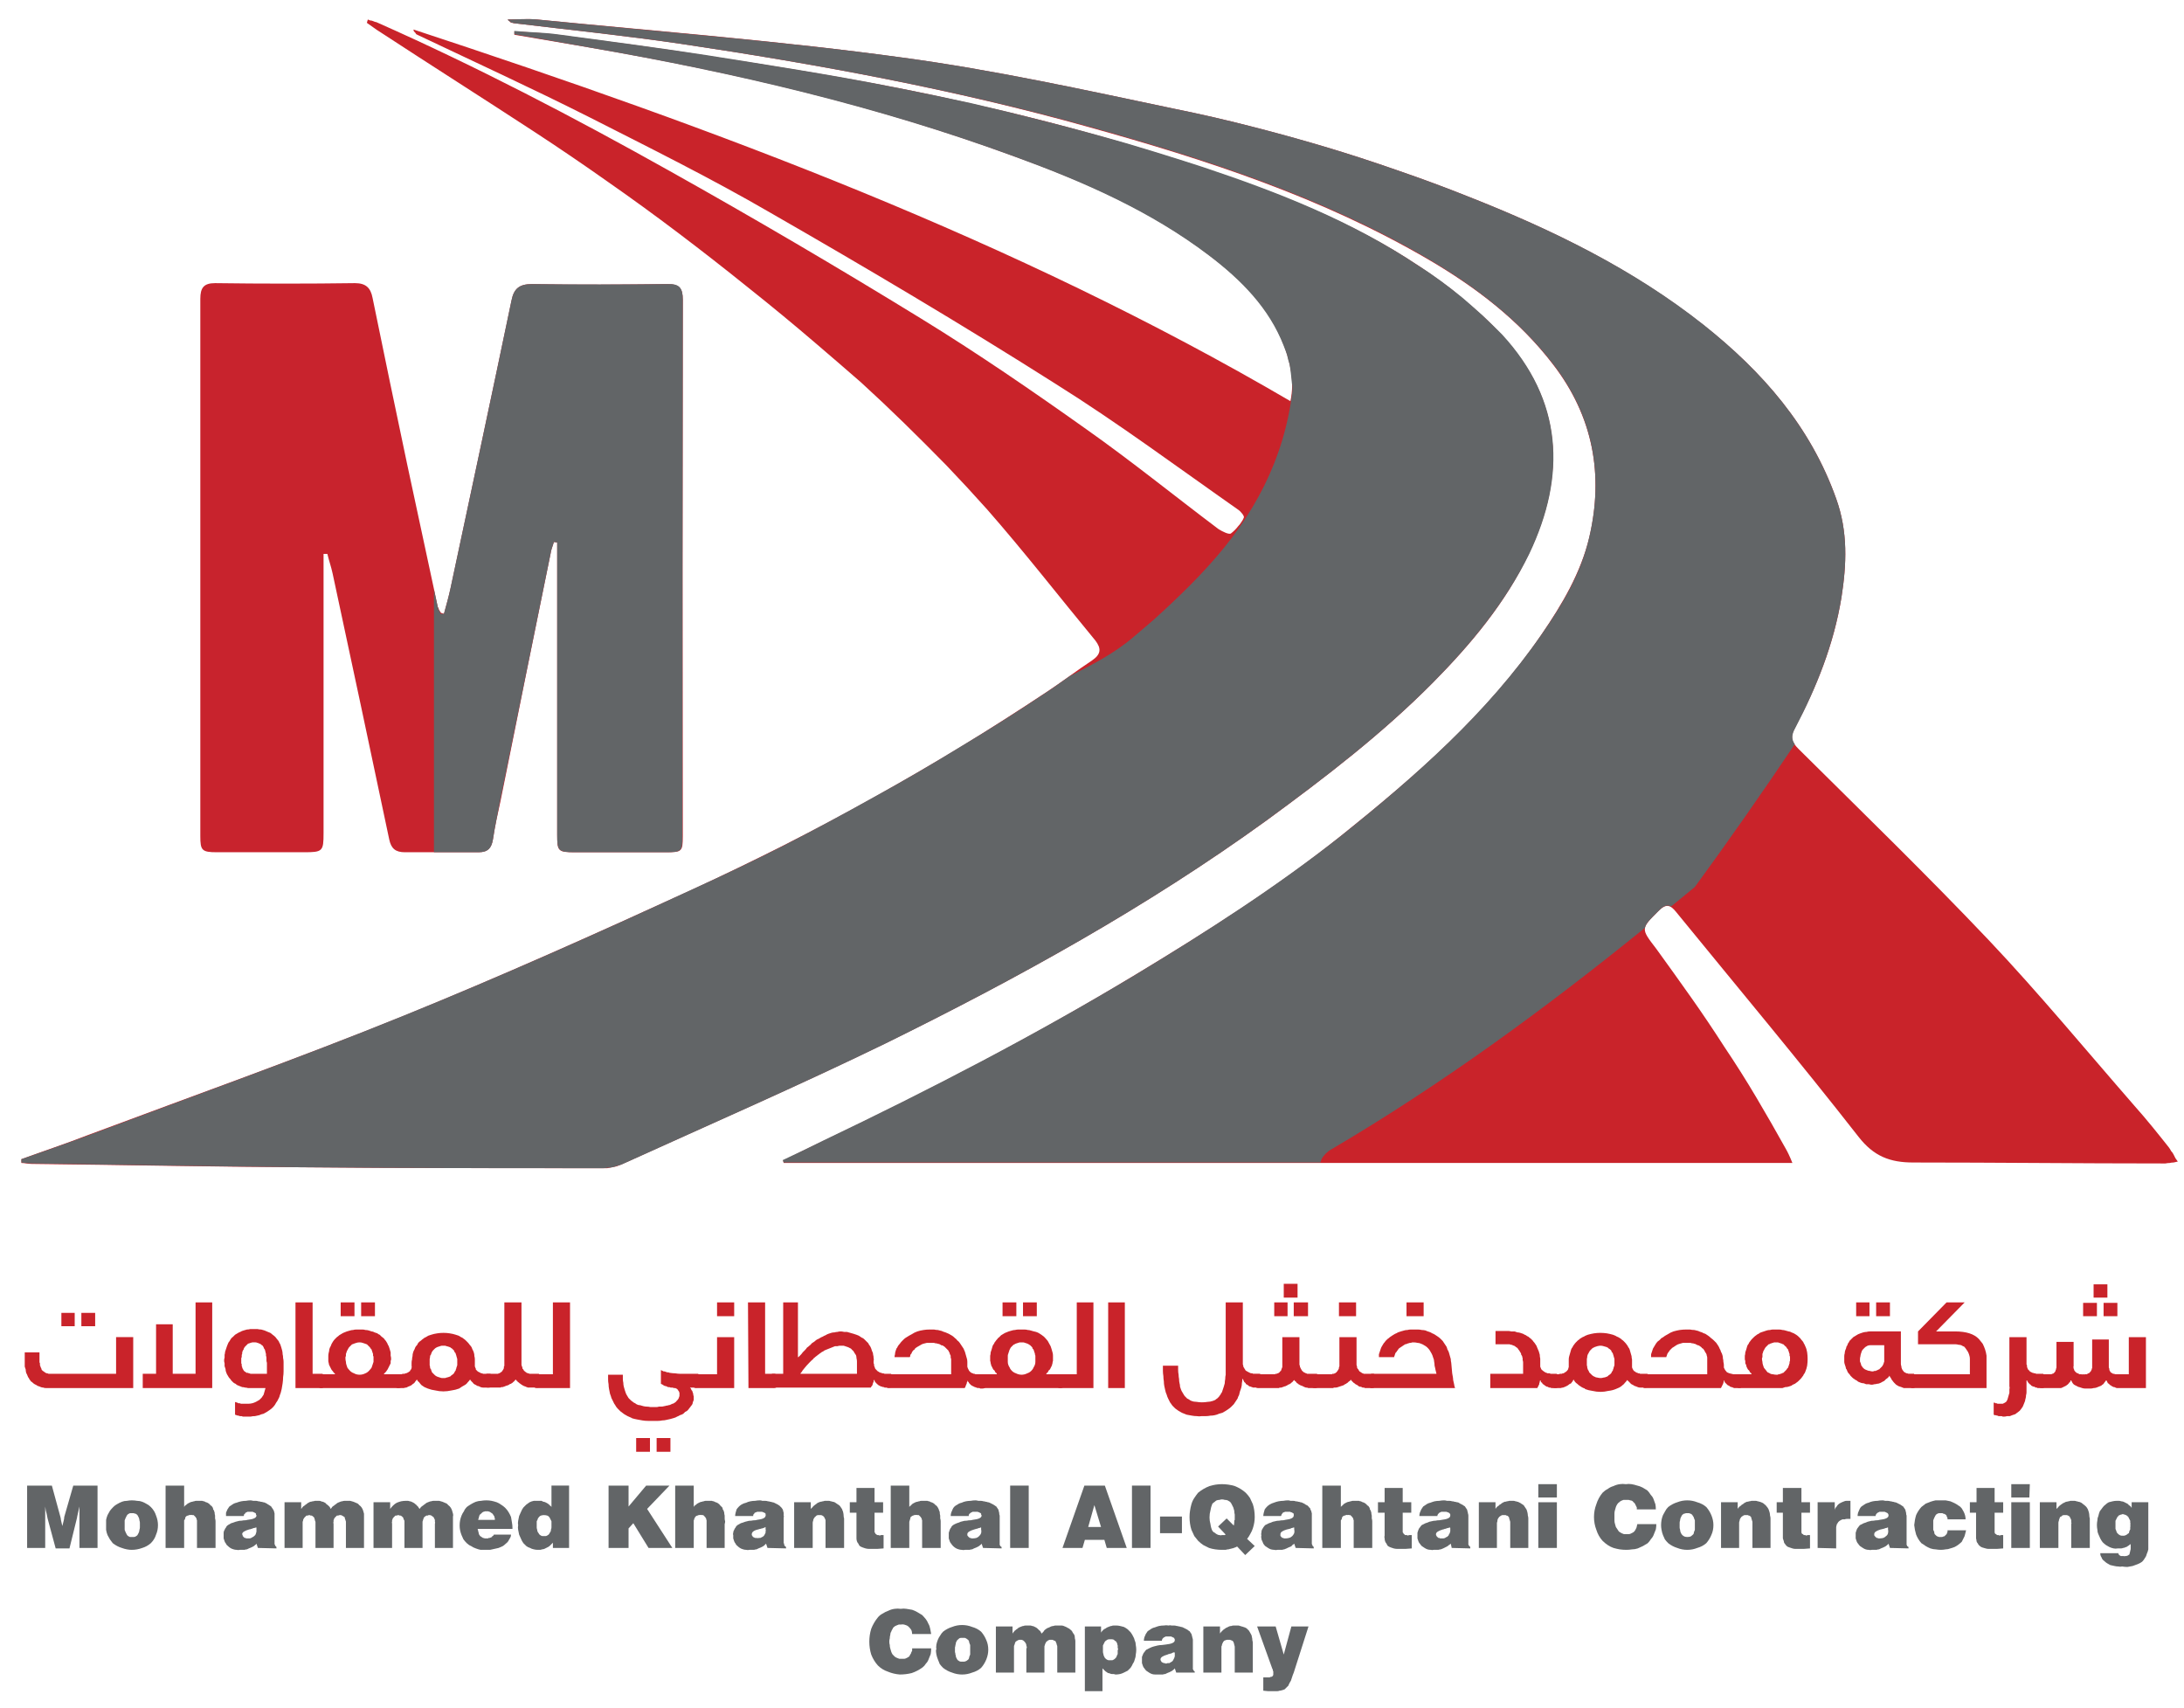 <svg version="1.2" xmlns="http://www.w3.org/2000/svg" viewBox="0 0 459 359" width="459" height="359">
	<title>Mohammed Khanthal Al-Qahtani Contracting logo-01-svg</title>
	<style>
		.s0 { fill: #c9232a } 
		.s1 { fill: #626567 } 
		.s2 { fill: #c8232d } 
	</style>
	<path id="Layer" class="s0" d="m4.5 243.6c4.6-1.7 9.2-3.2 13.8-5 22.2-8.3 44.5-16.2 66.5-25.1 20.4-8.3 40.7-17.4 60.8-26.6q9.7-4.5 19.2-9.3 9.5-4.8 18.8-10 9.3-5.2 18.4-10.7 9.1-5.6 18-11.5c3.2-2.1 6.3-4.5 9.5-6.6 1.9-1.3 2-2.5 0.7-4.2-7.6-9.2-14.9-18.6-22.7-27.5q-4.2-4.7-8.5-9.2-4.4-4.5-8.9-8.9-4.5-4.4-9.1-8.6-4.7-4.1-9.5-8.2-7-6-14.3-11.8-7.2-5.8-14.6-11.4-7.4-5.6-15-10.9-7.5-5.3-15.3-10.4c-10.7-7-21.6-13.9-32.3-20.9-1-0.6-2-1.4-2.9-2l0.2-0.7q0.3 0.1 0.5 0.2 0.3 0 0.5 0.1 0.2 0.1 0.5 0.2 0.2 0 0.4 0.1c21 9.3 41.3 19.9 61.3 31.1q26.8 15 53 31.1c11.9 7.3 23.4 15.2 34.8 23.3 9.5 6.7 18.5 14 27.8 21 0.8 0.5 2.2 1.2 2.6 0.9q0.4-0.3 0.8-0.7 0.4-0.4 0.7-0.8 0.4-0.4 0.7-0.9 0.3-0.4 0.5-0.9c0.2-0.3-0.6-1.3-1.2-1.7-12.7-8.9-25.2-18.2-38.3-26.4-19.7-12.5-39.8-24.4-60-36-12.4-7.2-25.3-13.6-38.1-20.1-11.9-6-23.9-11.5-35.9-17.2q-0.2-0.1-0.4-0.2-0.1-0.1-0.2-0.3-0.2-0.2-0.3-0.3-0.1-0.2-0.1-0.4c63.5 20.9 126 44 184.3 78.1 0.9-4.2 0-8-1.3-11.6-3.1-8.1-9-14-15.8-19.1-12.3-9.4-26.4-15.5-40.8-20.7-29-10.7-58.9-17.7-89.3-22.9l-15.9-2.7v-0.7c3 0.2 6 0.3 9 0.7 10.5 1.4 21 2.7 31.4 4.4 13.1 2 26.2 4.1 39.2 6.6q8.3 1.6 16.5 3.5 8.2 1.8 16.3 3.9 8.1 2.1 16.2 4.5 8.1 2.4 16 5c15.9 5.3 31.5 11.4 45.5 20.7q2.4 1.6 4.7 3.3 2.3 1.6 4.4 3.5 2.2 1.8 4.3 3.7 2.1 1.9 4 4c12.8 13.7 13.6 29.5 5.7 46-4.9 10.3-12.1 18.9-20.1 27-10.7 10.8-22.7 20-35 29-25.2 18.2-52.3 33.2-80.2 46.9-18.3 8.9-36.9 17-55.4 25.4q-0.5 0.2-1 0.4-0.5 0.1-1 0.2-0.5 0.1-1 0.2-0.5 0-1 0c-21.1 0-42.2 0-63.3-0.2-18.9-0.1-37.8-0.5-56.6-0.7-0.8 0-1.5-0.2-2.2-0.2z"/>
	<path id="Layer" class="s1" d="m315.7 70.3q-2-2-4.1-4-2.1-1.9-4.2-3.7-2.2-1.8-4.5-3.5-2.3-1.7-4.7-3.2c-14-9.4-29.5-15.5-45.4-20.8q-8-2.6-16.1-5-8-2.3-16.2-4.4-8.1-2.1-16.3-4-8.2-1.8-16.4-3.4c-13-2.6-26.1-4.6-39.2-6.7-10.5-1.6-21-3-31.5-4.4-3-0.4-6-0.4-9-0.7v0.7l15.9 2.8c30.4 5.3 60.3 12.3 89.2 22.9 14.5 5.3 28.5 11.4 40.9 20.8 6.7 5.1 12.6 11 15.7 19q0.4 1 0.7 1.9 0.2 1 0.5 1.9 0.2 1 0.3 2 0.1 1 0.2 1.9 0 0.3 0.1 0.5 0 0.2 0 0.5 0 0.2 0 0.4 0 0.3 0 0.5c-1.7 14.2-8.1 26.2-17.7 36.7q-1.8 2-3.7 3.9-1.9 1.9-3.9 3.8-1.9 1.8-3.9 3.6-2.1 1.8-4.1 3.5c-4.2 3.6-8.8 5.9-13.5 8.3-1.6 1.1-3.2 2.3-4.9 3.4q-8.8 5.9-18 11.4-9.1 5.6-18.4 10.7-9.3 5.2-18.8 10.1-9.5 4.8-19.2 9.2c-20.1 9.3-40.3 18.3-60.8 26.6-21.9 8.9-44.3 16.9-66.4 25.2-4.6 1.7-9.2 3.3-13.8 4.9v0.7c0.8 0.1 1.5 0.2 2.2 0.2 18.9 0.3 37.7 0.6 56.6 0.8 21.1 0.2 42.2 0.2 63.4 0.2q0.5 0 1-0.1 0.5 0 1-0.1 0.5-0.1 1-0.3 0.5-0.1 1-0.3c18.5-8.4 37.1-16.5 55.4-25.4 27.8-13.7 55-28.7 80.1-46.9 12.3-9 24.3-18.2 35-29 8-8.1 15.2-16.8 20.2-27 7.9-16.6 7-32.3-5.7-46.1z"/>
	<path id="Layer" class="s0" d="m376.7 244.4h-212l-0.1-0.5c2.8-1.4 5.6-2.8 8.4-4.1 22.4-10.7 44.4-22.1 65.7-35 14.9-9 29.6-18.3 43.2-29.2 15.6-12.5 30.7-25.6 42.1-42.3 4.3-6.3 8.2-12.9 10-20.3 3.1-13.2 0.8-25.5-7.6-36.4-7.1-9.3-16.2-16.2-26.1-22-22.4-13.1-46.7-21-71.5-27.9-28.2-7.9-56.9-13.2-85.8-17.5-11.6-1.7-23.2-2.9-34.8-4.3q-0.3 0-0.5-0.1-0.2 0-0.4-0.1-0.1-0.1-0.3-0.3-0.2-0.1-0.3-0.3c2 0 4.1-0.2 6.2 0 25.6 2.5 51.3 4.5 76.7 8 19.3 2.6 38.3 6.8 57.4 10.8q7.9 1.6 15.7 3.6 7.8 2 15.6 4.3 7.7 2.3 15.4 5 7.6 2.6 15.1 5.6c17.5 6.9 34.4 15.2 49.2 26.9 12.4 9.8 22.5 21.3 27.9 36.5 2.5 7 2.2 13.8 1.1 20.8-1.6 9.8-5.2 18.8-9.8 27.4-1 1.9-0.7 2.9 0.8 4.4 13.4 13.3 26.9 26.4 39.9 40.1 10.6 11.2 20.5 23.2 30.7 34.9 2.5 2.8 4.9 5.8 7.2 8.7q0.3 0.4 0.5 0.8 0.3 0.3 0.5 0.7 0.2 0.4 0.4 0.8 0.3 0.4 0.5 0.7-0.4 0.1-0.9 0.2-0.4 0-0.8 0.1-0.4 0-0.9 0.1-0.4 0-0.8 0c-17.4 0-34.8-0.2-52.2-0.2-4.9 0-8.3-1.3-11.5-5.4-12.5-16-25.5-31.5-38.3-47.2-1.2-1.5-2.1-1.9-3.7-0.3-3.8 3.8-3.8 3.7-0.5 8q3.7 5.1 7.3 10.2 3.6 5.1 7 10.4 3.5 5.2 6.7 10.6 3.2 5.4 6.2 10.8c0.4 0.7 0.8 1.5 1.4 3z"/>
	<path id="Layer" class="s1" d="m385.9 104.8c-5.4-15.2-15.5-26.7-27.8-36.5-14.9-11.8-31.8-20-49.3-26.9q-7.5-3-15.1-5.6-7.7-2.7-15.4-5-7.7-2.3-15.6-4.3-7.8-2-15.7-3.6c-19-4-38.1-8.2-57.3-10.8-25.5-3.5-51.2-5.4-76.8-8-2-0.2-4.1 0-6.2 0q0.1 0.2 0.3 0.3 0.2 0.1 0.4 0.3 0.1 0.1 0.4 0.1 0.2 0.1 0.4 0.1c11.6 1.4 23.3 2.6 34.8 4.3 28.9 4.3 57.6 9.6 85.8 17.4 24.8 6.9 49.2 14.8 71.5 27.9 10 5.9 19 12.8 26.1 22 8.4 10.9 10.7 23.2 7.6 36.4-1.7 7.5-5.6 14.1-10 20.4-11.5 16.6-26.5 29.8-42.1 42.3-13.7 10.8-28.3 20.2-43.2 29.2-21.3 12.8-43.3 24.2-65.7 34.9-2.8 1.4-5.7 2.8-8.5 4.1l0.2 0.5h112.8q0.1-0.4 0.3-0.8 0.2-0.4 0.5-0.7 0.3-0.4 0.7-0.7 0.3-0.3 0.7-0.5c23.3-13.7 45-29.6 66-46.6 0.2-1 1.2-1.9 3-3.7 1-1 1.7-1.2 2.5-0.8q2.4-2 5-4.1 10.8-14.8 21-30c-0.7-1-0.7-2 0.1-3.4 4.5-8.6 8.1-17.7 9.7-27.4 1.1-7 1.4-13.9-1.1-20.8z"/>
	<path id="Layer" class="s2" d="m93.3 129c0.5-1.8 1-3.6 1.4-5.4 4.3-20.2 8.6-40.3 12.8-60.4 0.5-2.6 1.7-3.5 4.3-3.5 9.5 0.2 19 0.1 28.5 0 2.5 0 3.2 0.9 3.2 3.3q-0.1 56.4 0 112.7c0 3.3-0.2 3.4-3.6 3.4q-9.6 0-19.1 0c-3.5 0-3.7-0.2-3.7-3.6q0-28.3 0-56.6v-4.9l-0.7-0.1c-0.2 0.8-0.6 1.6-0.7 2.5q-5.3 26-10.5 51.9c-0.6 2.7-1.2 5.4-1.6 8.1-0.3 1.8-1.1 2.7-3 2.7-5.2 0-10.3 0-15.5 0-2 0-2.9-0.8-3.3-2.7q-5.9-28-11.9-55.9c-0.3-1.4-0.8-2.8-1.1-4.1h-0.8v3.4q0 27.6 0 55.3c0 3.8-0.2 4-4.1 4q-9.2 0-18.3 0c-3.2 0-3.5-0.4-3.5-3.4q0-56.4 0-112.9c0-2.3 0.7-3.3 3.1-3.3q14.7 0.2 29.4 0c2.3 0 3.3 1 3.7 3.1q3.6 17.6 7.3 35.1 3.2 14.9 6.4 29.8 0.1 0.2 0.2 0.4 0 0.1 0.1 0.3 0.1 0.2 0.2 0.3 0.1 0.2 0.2 0.3z"/>
	<path id="Layer" class="s1" d="m140.3 59.7c-9.5 0.1-19 0.1-28.5 0-2.6 0-3.8 0.9-4.3 3.4-4.2 20.2-8.5 40.3-12.8 60.4-0.4 1.9-0.9 3.7-1.4 5.5h-0.7q-0.1-0.2-0.1-0.3-0.1-0.2-0.2-0.4-0.1-0.1-0.2-0.3 0-0.2-0.1-0.4-0.4-1.8-0.8-3.7v55.2q4.7 0 9.4 0c2 0 2.7-0.9 3-2.7 0.4-2.7 1-5.4 1.5-8.1q5.3-26 10.6-51.9c0.1-0.9 0.5-1.7 0.7-2.5l0.7 0.1v4.9q0 28.2 0 56.5c0 3.4 0.2 3.7 3.7 3.7q9.5 0 19.1 0c3.4 0 3.5-0.2 3.5-3.4q0-56.4 0.1-112.7c0-2.5-0.7-3.4-3.2-3.3z"/>
	<path id="Layer" class="s1" d="m9.5 325.3h-3.8v-13.1h5.2l1.8 6.6c0 0.1 0.1 0.3 0.1 0.6q0.1 0.5 0.3 1.3 0.2-0.7 0.3-1.2 0.1-0.4 0.1-0.7l1.9-6.6h5.1v13.1h-3.8v-6.4q0-0.6 0-1.2 0-0.5 0-1.1-0.2 1-0.5 2.2v0.1l-1.6 6.5h-2.9l-1.7-6.3q-0.1-0.5-0.2-1-0.2-0.6-0.3-1.5 0 0.8 0 1.4c0 0.4 0 0.7 0 1z"/>
	<path id="Layer" fill-rule="evenodd" class="s1" d="m22.3 320.5q0-0.5 0-1.1 0.1-0.5 0.3-1 0.2-0.4 0.5-0.9 0.3-0.4 0.7-0.8 0.4-0.4 0.8-0.6 0.5-0.3 1-0.5 0.5-0.2 1.1-0.2 0.5-0.1 1-0.1 0.6 0 1.1 0.1 0.6 0 1.1 0.2 0.5 0.2 1 0.5 0.4 0.2 0.8 0.6 0.8 0.8 1.1 1.8 0.4 1 0.4 2 0 1.1-0.4 2-0.3 1-1.1 1.8-0.8 0.7-1.8 1-1.1 0.4-2.2 0.4-1 0-2.1-0.4-1-0.3-1.9-1-0.3-0.4-0.6-0.8-0.3-0.5-0.5-0.9-0.2-0.5-0.3-1.1 0-0.5 0-1zm3.9 0q0 0.2 0 0.5 0 0.2 0 0.5 0.1 0.2 0.2 0.5 0.1 0.2 0.2 0.4 0.1 0.2 0.2 0.3 0.1 0.1 0.3 0.2 0.1 0.1 0.3 0.1 0.2 0 0.4 0 0.1 0 0.3 0 0.2 0 0.4-0.1 0.1-0.1 0.3-0.2 0.1-0.1 0.2-0.3 0.1-0.2 0.2-0.4 0.1-0.3 0.1-0.5 0.1-0.3 0.1-0.5 0-0.3 0-0.5 0-0.3 0-0.5 0-0.2-0.1-0.5 0-0.2-0.1-0.5-0.1-0.2-0.2-0.4-0.1-0.2-0.2-0.3-0.2-0.1-0.3-0.2-0.2 0-0.4-0.1-0.2 0-0.3 0-0.2 0-0.4 0-0.2 0-0.3 0.1-0.2 0.1-0.3 0.2-0.1 0.1-0.2 0.3-0.1 0.2-0.2 0.4-0.1 0.3-0.2 0.5 0 0.3 0 0.5 0 0.2 0 0.5z"/>
	<path id="Layer" class="s1" d="m34.8 325.3v-13.1h3.9v4.5q0.1-0.2 0.2-0.3 0.2-0.1 0.4-0.3 0.1-0.1 0.3-0.2 0.2-0.1 0.4-0.2 0.2-0.1 0.4-0.1 0.2-0.1 0.4-0.1 0.2-0.1 0.4-0.1 0.2 0 0.4 0 0.2 0 0.5 0 0.2 0 0.4 0 0.2 0.1 0.4 0.1 0.2 0.1 0.4 0.2 0.1 0 0.3 0.1 0.2 0.1 0.3 0.2 0.2 0.1 0.3 0.3 0.1 0.1 0.3 0.2 0.1 0.2 0.2 0.3 0.1 0.2 0.1 0.4 0.1 0.1 0.2 0.3 0 0.2 0.1 0.3 0 0.4 0.1 0.7 0 0.3 0 0.6 0.1 0.3 0.1 0.6 0 0.3 0 0.6v5h-3.9v-5q0-0.2 0-0.4 0-0.2 0-0.4-0.1-0.2-0.1-0.4-0.1-0.1-0.2-0.3-0.1-0.1-0.2-0.2-0.1-0.1-0.2-0.2-0.2 0-0.3 0-0.1-0.1-0.3 0-0.1-0.1-0.3 0-0.1 0-0.3 0.1-0.1 0-0.3 0.1-0.1 0.1-0.2 0.2-0.1 0.2-0.1 0.4-0.1 0.2-0.2 0.3 0 0.2 0 0.4 0 0.2 0 0.4v5z"/>
	<path id="Layer" fill-rule="evenodd" class="s1" d="m54.2 325.3l-0.3-0.9q-0.1 0.2-0.3 0.3-0.2 0.2-0.4 0.3-0.2 0.1-0.4 0.2-0.2 0.1-0.5 0.2-0.2 0.1-0.4 0.2-0.3 0-0.5 0.1-0.3 0-0.5 0-0.2 0-0.5 0-0.3 0.1-0.7 0-0.3 0-0.6-0.1-0.4-0.1-0.7-0.3-0.3-0.2-0.5-0.4-0.3-0.2-0.4-0.5-0.2-0.2-0.3-0.5-0.1-0.3-0.2-0.6 0-0.3 0-0.7 0-0.2 0-0.5 0-0.3 0.2-0.6 0.1-0.3 0.3-0.5 0.1-0.3 0.4-0.5 0.3-0.2 0.7-0.4 0.4-0.1 0.9-0.3 0.4-0.1 0.8-0.2 0.5 0 0.9-0.1c0.2 0 0.5 0 0.8-0.1q1.9-0.2 1.9-0.9 0-0.1-0.1-0.2 0-0.1 0-0.2-0.1-0.1-0.1-0.1-0.1-0.1-0.2-0.1-0.1-0.1-0.2-0.1-0.1-0.1-0.3-0.1-0.1 0-0.2 0-0.2 0-0.3 0-0.1 0-0.2 0-0.1 0-0.3 0-0.1 0.1-0.2 0.1-0.1 0.1-0.2 0.1-0.1 0.1-0.1 0.2-0.1 0.1-0.2 0.1 0 0.1 0 0.2-0.1 0.1-0.1 0.2h-3.7q0-0.3 0-0.7 0.1-0.3 0.3-0.7 0.2-0.3 0.4-0.6 0.3-0.2 0.6-0.4 0.4-0.3 0.9-0.4 0.5-0.2 1-0.3 0.5-0.1 1-0.1 0.5-0.1 0.9-0.1 0.3 0 0.6 0.1 0.3 0 0.6 0 0.2 0 0.5 0.1 0.3 0 0.5 0.1 0.3 0 0.5 0.1 0.2 0 0.4 0.1 0.2 0.1 0.4 0.2 0.1 0.1 0.3 0.2 0.2 0.1 0.3 0.2 0.2 0.1 0.3 0.2 0.1 0.2 0.2 0.3 0.1 0.2 0.2 0.3 0.1 0.2 0.2 0.4 0 0.2 0.1 0.4 0 0.3 0 0.5 0 0.2 0 0.4v5.4q0 0 0 0.1 0 0.1 0 0.1 0 0.1 0.1 0.1 0 0.1 0 0.2 0 0 0.1 0.1 0 0 0 0 0.1 0.1 0.1 0.1 0.1 0.1 0.1 0.1v0.3zm-0.3-4.3q-0.2 0-0.4 0.1-0.2 0-0.4 0.1-0.2 0.1-0.3 0.1-0.2 0.1-0.4 0.1c-1 0.3-1.5 0.6-1.5 1q0 0.1 0.1 0.2 0 0.1 0 0.2 0.1 0 0.1 0.1 0.1 0.1 0.1 0.1 0.1 0.1 0.2 0.2 0.1 0 0.2 0 0.1 0.1 0.2 0.1 0.1 0 0.2 0 0.2 0 0.4 0 0.2 0 0.4-0.1 0.2-0.1 0.3-0.2 0.2 0 0.3-0.2 0.2-0.1 0.3-0.3 0.1-0.2 0.1-0.3 0.1-0.2 0.1-0.4 0-0.2 0-0.4 0 0 0-0.1 0 0 0 0 0-0.1 0-0.1 0-0.1 0-0.1 0 0 0 0 0-0.1 0-0.1 0 0 0 0 0 0 0-0.1z"/>
	<path id="Layer" class="s1" d="m59.8 325.3v-9.6h3.5v1.4q0.2-0.2 0.3-0.4 0.2-0.2 0.4-0.3 0.2-0.2 0.4-0.3 0.2-0.2 0.4-0.3 0.2-0.1 0.4-0.2 0.2 0 0.5-0.1 0.2 0 0.5-0.1 0.2 0 0.4 0 0.2 0 0.5 0 0.2 0 0.4 0.1 0.2 0.1 0.4 0.1 0.2 0.1 0.4 0.2 0.2 0.1 0.3 0.3 0.2 0.1 0.4 0.3 0.1 0.1 0.3 0.3 0.1 0.2 0.2 0.4 0.2-0.2 0.3-0.4 0.2-0.2 0.4-0.3 0.2-0.2 0.4-0.3 0.2-0.2 0.4-0.3 0.2-0.1 0.5-0.2 0.2-0.1 0.4-0.1 0.3-0.1 0.5-0.1 0.2 0 0.5 0 0.3 0 0.7 0 0.4 0.1 0.7 0.2 0.3 0.1 0.7 0.3 0.3 0.1 0.5 0.4 0.3 0.2 0.5 0.5 0.2 0.3 0.3 0.6 0.1 0.3 0.2 0.7 0 0.3 0 0.6v6.6h-3.8v-5.1q0-0.2 0-0.4 0-0.2-0.1-0.3 0-0.2-0.1-0.3 0-0.2-0.1-0.4-0.1-0.1-0.2-0.1-0.1-0.1-0.3-0.2-0.1 0-0.2-0.1-0.2 0-0.3 0-0.2 0-0.3 0.1-0.1 0-0.3 0-0.1 0.1-0.2 0.2-0.1 0.1-0.2 0.2-0.1 0.1-0.2 0.3 0 0.1-0.1 0.3 0 0.2 0 0.3-0.1 0.2 0 0.4v5.1h-3.8v-5q0-0.2 0-0.4 0-0.2-0.1-0.3 0-0.2-0.1-0.4 0-0.2-0.1-0.3-0.1-0.1-0.2-0.2-0.1-0.1-0.3-0.2-0.1 0-0.2 0-0.2-0.1-0.3-0.1-0.2 0-0.3 0.1-0.1 0-0.3 0-0.1 0.1-0.2 0.2-0.1 0.1-0.2 0.2-0.1 0.1-0.2 0.3-0.1 0.1-0.1 0.3 0 0.1-0.1 0.3 0 0.2 0 0.3v5.2z"/>
	<path id="Layer" class="s1" d="m78.5 325.3v-9.6h3.5v1.4q0.3-0.4 0.6-0.7 0.4-0.4 0.8-0.6 0.5-0.2 0.9-0.3 0.5-0.1 1-0.1 0.2 0 0.4 0 0.2 0 0.4 0.1 0.2 0 0.4 0.1 0.2 0.1 0.4 0.2 0.2 0.1 0.4 0.3 0.2 0.1 0.3 0.3 0.2 0.1 0.3 0.3 0.1 0.2 0.3 0.4 0.1-0.2 0.3-0.4 0.2-0.2 0.4-0.3 0.2-0.2 0.4-0.3 0.2-0.2 0.4-0.3 0.2-0.1 0.5-0.2 0.2-0.1 0.4-0.1 0.3-0.1 0.5-0.1 0.2 0 0.5 0 0.3 0 0.7 0 0.4 0.1 0.7 0.2 0.3 0.1 0.7 0.3 0.3 0.1 0.5 0.4 0.3 0.2 0.5 0.5 0.2 0.3 0.3 0.6 0.1 0.3 0.2 0.7 0.1 0.3 0 0.6v6.6h-3.8v-5.1q0.1-0.2 0-0.4 0-0.2 0-0.3 0-0.2-0.1-0.3-0.1-0.2-0.2-0.4-0.1-0.1-0.2-0.1-0.1-0.1-0.2-0.2-0.1 0-0.3-0.1-0.1 0-0.3 0-0.1 0-0.2 0.1-0.2 0-0.3 0-0.1 0.1-0.3 0.2-0.1 0.1-0.2 0.2-0.1 0.1-0.1 0.3-0.1 0.1-0.1 0.3-0.1 0.2-0.1 0.3 0 0.2 0 0.4v5.1h-3.8v-5q0-0.2 0-0.4 0-0.2 0-0.3-0.1-0.2-0.2-0.4 0-0.2-0.1-0.3-0.1-0.1-0.2-0.2-0.1-0.1-0.3-0.2-0.1 0-0.2 0-0.2-0.1-0.3-0.1-0.2 0-0.3 0.1-0.1 0-0.3 0-0.1 0.1-0.2 0.2-0.1 0.1-0.2 0.2-0.1 0.1-0.2 0.3 0 0.1-0.1 0.3 0 0.1 0 0.3-0.1 0.2 0 0.3v5.2z"/>
	<path id="Layer" fill-rule="evenodd" class="s1" d="m103.8 322.5h3.6q0 0.4-0.2 0.7-0.2 0.4-0.4 0.7-0.2 0.3-0.5 0.5-0.3 0.3-0.6 0.5-0.4 0.2-0.9 0.4-0.4 0.1-0.9 0.2-0.4 0.1-0.9 0.2-0.4 0-0.9 0-0.5 0-1.1 0-0.5-0.1-1-0.3-0.6-0.2-1-0.5-0.5-0.2-0.9-0.6-0.4-0.4-0.7-0.8-0.2-0.4-0.4-0.9-0.2-0.5-0.3-1-0.1-0.5-0.1-1 0-0.6 0.1-1.1 0.1-0.5 0.3-1 0.2-0.5 0.5-0.9 0.2-0.5 0.6-0.9 0.4-0.3 0.9-0.6 0.5-0.3 1-0.5 0.6-0.2 1.1-0.2 0.5-0.1 1.1-0.1 0.6 0 1.1 0.1 0.5 0.1 1.1 0.3 0.5 0.2 0.9 0.5 0.5 0.3 0.9 0.7 0.4 0.4 0.7 0.9 0.3 0.5 0.5 1 0.1 0.6 0.2 1.2 0.1 0.5 0.1 1.1v0.2h-7.3q0 0.2 0.1 0.4 0 0.2 0.1 0.4 0 0.2 0.1 0.4 0.1 0.1 0.2 0.3 0.2 0.1 0.3 0.2 0.2 0.1 0.3 0.2 0.2 0 0.4 0.1 0.1 0 0.3 0 0.1 0 0.3 0 0.1 0 0.2-0.1 0.1 0 0.2 0 0.2-0.1 0.3-0.1 0.1-0.1 0.2-0.1 0-0.1 0.1-0.2 0.1 0 0.2-0.1 0-0.1 0.1-0.2zm-3.3-3.1h3.5q0-0.2 0-0.3-0.1-0.2-0.1-0.4-0.1-0.2-0.2-0.3-0.1-0.2-0.2-0.3-0.1-0.1-0.3-0.2-0.1-0.1-0.3-0.2-0.1 0-0.3-0.1-0.2 0-0.3 0-0.2 0-0.4 0-0.1 0.1-0.3 0.1-0.2 0.1-0.3 0.2-0.1 0.1-0.2 0.2-0.2 0.1-0.3 0.3-0.1 0.1-0.1 0.3-0.1 0.2-0.1 0.4-0.1 0.1-0.1 0.3z"/>
	<path id="Layer" fill-rule="evenodd" class="s1" d="m119.6 325.3h-3.4v-1.1q-0.1 0.1-0.3 0.3-0.2 0.2-0.3 0.3-0.2 0.2-0.4 0.3-0.2 0.1-0.4 0.2-0.2 0.1-0.4 0.2-0.3 0.1-0.5 0.1-0.2 0.1-0.4 0.1-0.3 0-0.5 0-0.4 0-0.8-0.1-0.5-0.1-0.8-0.3-0.4-0.1-0.8-0.4-0.3-0.3-0.6-0.6-0.3-0.4-0.5-0.9-0.2-0.4-0.4-0.9-0.1-0.5-0.2-1-0.1-0.5 0-1-0.1-0.4 0-0.9 0.1-0.5 0.2-1 0.2-0.5 0.4-0.9 0.2-0.5 0.5-0.9 0.3-0.3 0.6-0.6 0.4-0.3 0.7-0.5 0.4-0.2 0.9-0.3 0.4 0 0.8 0 0.2 0 0.4 0 0.2 0 0.4 0 0.2 0.1 0.4 0.2 0.2 0 0.4 0.1 0.2 0.1 0.4 0.2 0.1 0.1 0.3 0.2 0.2 0.2 0.3 0.3 0.2 0.1 0.3 0.3v-4.5h3.7zm-5.3-2.5q0.2 0 0.4 0 0.1 0 0.3-0.1 0.1-0.1 0.3-0.2 0.1-0.1 0.2-0.3 0.1-0.2 0.2-0.3 0.1-0.2 0.1-0.5 0.1-0.2 0.1-0.4 0-0.2 0-0.4 0-0.2 0-0.5 0-0.2 0-0.4-0.1-0.2-0.2-0.4-0.1-0.2-0.2-0.4-0.2-0.3-0.5-0.4-0.3-0.1-0.7-0.1-0.3 0-0.6 0.1-0.3 0.1-0.5 0.4-0.2 0.2-0.2 0.4-0.1 0.2-0.2 0.4 0 0.2 0 0.5 0 0.2 0 0.4 0 0.2 0 0.4 0 0.2 0.1 0.5 0 0.2 0.1 0.4 0.1 0.2 0.2 0.3 0.1 0.2 0.2 0.3 0.1 0.1 0.3 0.2 0.1 0.1 0.3 0.1 0.2 0 0.3 0z"/>
	<path id="Layer" class="s1" d="m127.9 325.3v-13.1h4.2v4.4l3.7-4.4h4.9l-4.7 4.9 5.3 8.2h-5l-3.2-5.2-1 1.1v4.1z"/>
	<path id="Layer" class="s1" d="m141.9 325.3v-13.1h3.9v4.5q0.1-0.2 0.2-0.3 0.2-0.1 0.4-0.3 0.1-0.1 0.3-0.2 0.2-0.1 0.4-0.2 0.2-0.1 0.4-0.1 0.2-0.1 0.4-0.1 0.2-0.1 0.4-0.1 0.2 0 0.4 0 0.2 0 0.4 0 0.3 0 0.5 0 0.2 0.1 0.4 0.1 0.2 0.1 0.4 0.2 0.1 0 0.3 0.1 0.2 0.1 0.3 0.2 0.2 0.1 0.3 0.3 0.1 0.1 0.2 0.2 0.2 0.2 0.3 0.3 0.1 0.2 0.1 0.4 0.1 0.1 0.2 0.3 0 0.2 0.1 0.3 0 0.4 0.1 0.7 0 0.3 0 0.6 0 0.3 0.1 0.6 0 0.3-0.1 0.6v5h-3.8v-5q0-0.2 0-0.4 0-0.2 0-0.4-0.1-0.2-0.1-0.4-0.1-0.1-0.2-0.3-0.1-0.1-0.2-0.2-0.1-0.1-0.2-0.2-0.2 0-0.3 0-0.1-0.1-0.3 0-0.1-0.1-0.3 0-0.2 0-0.3 0.1-0.1 0-0.3 0.1-0.1 0.1-0.2 0.2-0.1 0.2-0.2 0.4 0 0.2-0.1 0.3 0 0.2 0 0.4 0 0.2 0 0.4v5z"/>
	<path id="Layer" fill-rule="evenodd" class="s1" d="m161.3 325.3l-0.3-0.9q-0.2 0.2-0.3 0.3-0.2 0.2-0.4 0.3-0.2 0.1-0.4 0.2-0.2 0.1-0.5 0.2-0.2 0.1-0.4 0.2-0.3 0-0.5 0.1-0.3 0-0.5 0-0.3 0-0.5 0-0.3 0.1-0.7 0-0.3 0-0.6-0.1-0.4-0.1-0.7-0.3-0.3-0.2-0.5-0.4-0.3-0.2-0.4-0.5-0.2-0.2-0.3-0.5-0.1-0.3-0.2-0.6 0-0.3 0-0.7-0.1-0.2 0-0.5 0-0.3 0.2-0.6 0.1-0.3 0.3-0.5 0.1-0.3 0.4-0.5 0.3-0.2 0.7-0.4 0.4-0.1 0.9-0.3 0.4-0.1 0.8-0.2 0.5 0 0.9-0.1c0.2 0 0.5 0 0.8-0.1q1.8-0.2 1.8-0.9 0.1-0.1 0-0.2 0-0.1 0-0.2-0.1-0.1-0.1-0.1-0.1-0.1-0.2-0.1-0.1-0.1-0.2-0.1-0.2-0.1-0.3-0.1-0.1 0-0.3 0-0.1 0-0.2 0-0.2 0-0.3 0-0.1 0-0.2 0-0.1 0.1-0.2 0.1-0.2 0.1-0.3 0.1 0 0.1-0.1 0.2-0.1 0.1-0.1 0.1-0.1 0.1-0.1 0.2 0 0.1 0 0.2h-3.8q0-0.3 0.1-0.7 0.1-0.3 0.2-0.7 0.2-0.3 0.5-0.6 0.2-0.2 0.5-0.4 0.5-0.3 1-0.4 0.4-0.2 0.9-0.3 0.5-0.1 1-0.1 0.5-0.1 1-0.1 0.3 0 0.5 0.1 0.3 0 0.6 0 0.3 0 0.6 0.1 0.2 0 0.5 0.1 0.2 0 0.4 0.1 0.2 0 0.4 0.1 0.2 0.1 0.4 0.2 0.2 0.1 0.4 0.2 0.1 0.1 0.3 0.2 0.1 0.1 0.2 0.2 0.2 0.2 0.3 0.3 0.1 0.2 0.2 0.3 0.1 0.2 0.1 0.4 0.1 0.2 0.1 0.4 0 0.3 0 0.5 0.1 0.2 0 0.4v5.4q0 0 0.1 0.1 0 0.1 0 0.1 0 0.1 0 0.1 0 0.1 0.1 0.2 0 0 0 0.1 0 0 0.1 0 0 0.1 0.1 0.1 0 0.1 0.1 0.1v0.3zm-0.4-4.4q-0.2 0.1-0.4 0.2-0.1 0-0.3 0.1-0.2 0-0.4 0.1-0.2 0-0.4 0.1c-1 0.2-1.4 0.6-1.4 1q0 0.1 0 0.2 0 0.1 0.1 0.1 0 0.1 0.1 0.2 0 0.1 0.1 0.1 0.1 0.1 0.2 0.1 0.1 0.1 0.2 0.1 0.1 0 0.2 0 0.1 0.1 0.2 0 0.2 0.1 0.4 0 0.2 0 0.3 0 0.2-0.1 0.4-0.2 0.2-0.1 0.3-0.2 0.1-0.1 0.2-0.3 0.1-0.2 0.2-0.4 0-0.1 0-0.3 0.1-0.2 0-0.4v-0.3q0 0 0-0.1 0 0 0 0 0 0 0 0 0-0.1 0-0.1z"/>
	<path id="Layer" class="s1" d="m166.9 325.3v-9.6h3.5v1.4q0.2-0.2 0.4-0.4 0.1-0.2 0.3-0.3 0.2-0.2 0.4-0.3 0.2-0.2 0.4-0.3 0.3-0.1 0.5-0.2 0.2 0 0.5-0.1 0.2 0 0.4-0.1 0.3 0 0.5 0 0.2 0 0.4 0 0.2 0 0.4 0.1 0.2 0 0.4 0.1 0.2 0 0.4 0.1 0.2 0.1 0.3 0.2 0.2 0.1 0.3 0.2 0.2 0.1 0.3 0.2 0.2 0.1 0.3 0.3 0.1 0.1 0.2 0.3 0.1 0.1 0.2 0.3 0 0.1 0.1 0.3 0.1 0.2 0.1 0.3 0.1 0.4 0.1 0.7 0 0.3 0.1 0.6 0 0.3 0 0.6 0 0.3 0 0.6v5h-3.9v-5q0-0.2 0-0.4 0-0.2 0-0.4 0-0.1-0.1-0.3-0.1-0.2-0.2-0.4-0.1-0.1-0.2-0.2-0.1-0.1-0.2-0.1-0.1-0.1-0.3-0.1-0.1 0-0.3 0-0.1 0-0.3 0-0.1 0-0.3 0.1-0.1 0.1-0.2 0.2-0.1 0-0.2 0.2-0.1 0.1-0.2 0.3-0.1 0.2-0.1 0.4-0.1 0.2-0.1 0.4 0 0.1 0 0.3v5z"/>
	<path id="Layer" class="s1" d="m183.8 321.8q0 0.1 0 0.2 0.1 0.1 0.1 0.1 0 0.1 0.1 0.2 0 0.1 0.1 0.1 0.1 0.1 0.3 0.2 0.1 0 0.2 0 0.1 0 0.3 0.1 0.1 0 0.2-0.1h0.6v2.8l-1.3 0.1h-1.1q-0.4 0-0.7 0-0.3 0-0.7-0.1-0.3-0.1-0.6-0.2-0.3-0.1-0.6-0.3-0.2-0.2-0.3-0.5-0.2-0.2-0.3-0.5-0.1-0.3-0.1-0.6 0-0.3 0-0.6v-4.8h-1.4v-2.2h1.4v-3h3.8v3h1.8v2.2h-1.8z"/>
	<path id="Layer" class="s1" d="m187.2 325.3v-13.1h3.9v4.5q0.1-0.2 0.3-0.3 0.1-0.1 0.3-0.3 0.1-0.1 0.3-0.2 0.2-0.1 0.4-0.2 0.2-0.1 0.4-0.1 0.2-0.1 0.4-0.1 0.2-0.1 0.4-0.1 0.2 0 0.4 0 0.2 0 0.5 0 0.2 0 0.4 0 0.2 0.1 0.4 0.1 0.2 0.1 0.4 0.2 0.1 0 0.3 0.1 0.2 0.1 0.3 0.2 0.2 0.1 0.3 0.3 0.2 0.1 0.3 0.2 0.1 0.2 0.2 0.3 0.1 0.2 0.2 0.4 0 0.1 0.1 0.3 0.1 0.2 0.1 0.3 0 0.4 0.1 0.7 0 0.3 0 0.6 0.1 0.3 0.1 0.6 0 0.3 0 0.6v5h-3.9v-5q0-0.2 0-0.4 0-0.2 0-0.4-0.1-0.2-0.1-0.4-0.1-0.1-0.2-0.3-0.1-0.1-0.2-0.2-0.1-0.1-0.2-0.2-0.1 0-0.3 0-0.1-0.1-0.3 0-0.1-0.1-0.3 0-0.1 0-0.3 0.1-0.1 0-0.2 0.1-0.2 0.1-0.3 0.2-0.1 0.2-0.1 0.4-0.1 0.2-0.1 0.3-0.1 0.2-0.1 0.4 0 0.2 0 0.4v5z"/>
	<path id="Layer" fill-rule="evenodd" class="s1" d="m206.6 325.3l-0.3-0.9q-0.1 0.2-0.3 0.3-0.2 0.2-0.4 0.3-0.2 0.1-0.4 0.2-0.2 0.1-0.5 0.2-0.2 0.1-0.4 0.2-0.3 0-0.5 0.1-0.2 0-0.5 0-0.2 0-0.5 0-0.3 0.1-0.7 0-0.3 0-0.6-0.1-0.4-0.1-0.7-0.3-0.3-0.2-0.5-0.4-0.2-0.2-0.4-0.5-0.2-0.2-0.3-0.5-0.1-0.3-0.2-0.6 0-0.3 0-0.7 0-0.2 0-0.5 0.1-0.3 0.2-0.6 0.1-0.3 0.3-0.5 0.1-0.3 0.4-0.5 0.3-0.2 0.8-0.4 0.4-0.1 0.8-0.3 0.4-0.1 0.8-0.2 0.5 0 0.9-0.1c0.2 0 0.5 0 0.8-0.1q1.9-0.2 1.9-0.9 0-0.1-0.1-0.2 0-0.1 0-0.2-0.1-0.1-0.1-0.1-0.1-0.1-0.2-0.1-0.1-0.1-0.2-0.1-0.2-0.1-0.3-0.1-0.1 0-0.3 0-0.1 0-0.2 0-0.1 0-0.3 0-0.1 0-0.2 0-0.1 0.1-0.2 0.1-0.1 0.1-0.2 0.1-0.1 0.1-0.2 0.2-0.1 0-0.1 0.1-0.1 0.1-0.1 0.2 0 0.1 0 0.2h-3.8q0-0.3 0.1-0.7 0.1-0.3 0.3-0.7 0.1-0.3 0.4-0.6 0.2-0.2 0.6-0.4 0.4-0.3 0.9-0.4 0.4-0.2 0.9-0.3 0.5-0.1 1-0.1 0.5-0.1 1-0.1 0.3 0 0.6 0.1 0.2 0 0.5 0 0.3 0 0.6 0.1 0.2 0 0.5 0.1 0.2 0 0.4 0.1 0.2 0 0.4 0.1 0.2 0.1 0.4 0.2 0.2 0.1 0.4 0.2 0.1 0.1 0.3 0.2 0.1 0.1 0.3 0.2 0.1 0.2 0.2 0.3 0.1 0.2 0.2 0.3 0.1 0.2 0.1 0.4 0.1 0.2 0.1 0.4 0 0.3 0.1 0.5 0 0.2 0 0.4v5.4q0 0 0 0.1 0 0.1 0 0.1 0 0.1 0 0.1 0 0.1 0.1 0.2 0 0 0 0.1 0.1 0 0.1 0.1 0 0 0.1 0 0 0.1 0.1 0.1v0.3zm-0.4-4.3q-0.2 0-0.3 0.1-0.2 0-0.4 0.1-0.2 0.1-0.4 0.1-0.2 0.1-0.3 0.1c-1 0.3-1.5 0.6-1.5 1q0 0.1 0 0.2 0 0.1 0.1 0.2 0 0 0.1 0.1 0 0.1 0.1 0.1 0.1 0.1 0.2 0.2 0.1 0 0.2 0 0.1 0.1 0.2 0.1 0.1 0 0.2 0 0.4 0 0.8-0.1 0.3-0.1 0.6-0.4 0.3-0.3 0.4-0.6 0.1-0.4 0-0.8v-0.3q0 0 0 0 0-0.1 0-0.1 0 0 0 0 0 0 0-0.1z"/>
	<path id="Layer" class="s1" d="m216.2 312.2v13.1h-3.9v-13.1z"/>
	<path id="Layer" fill-rule="evenodd" class="s1" d="m223.3 325.3l4.6-13.1h4.3l4.6 13.1h-4.2l-0.5-1.7h-4.1l-0.5 1.7zm5.4-4.4h2.7l-1.4-4.6z"/>
	<path id="Layer" class="s1" d="m241.8 312.2v13.1h-3.9v-13.1z"/>
	<path id="Layer" class="s1" d="m248.4 318.7v3.5h-4.6v-3.5z"/>
	<path id="Layer" fill-rule="evenodd" class="s1" d="m261.7 326.8l-1.7-1.8q-0.2 0.1-0.4 0.2-0.1 0-0.3 0.1-0.2 0.1-0.4 0.1-0.2 0.1-0.4 0.1-0.2 0.1-0.4 0.1-0.2 0-0.5 0.1-0.2 0-0.4 0-0.2 0-0.5 0-0.6 0-1.3-0.1-0.7-0.1-1.3-0.3-0.6-0.3-1.2-0.6-0.6-0.4-1.1-0.9-0.4-0.5-0.8-1-0.3-0.6-0.6-1.3-0.2-0.6-0.3-1.3-0.1-0.7-0.1-1.4 0-0.7 0.1-1.3 0.1-0.7 0.3-1.4 0.2-0.7 0.6-1.3 0.4-0.6 0.8-1.1 1.1-0.9 2.4-1.4 1.3-0.4 2.6-0.4 1.4 0 2.7 0.4 1.3 0.5 2.3 1.4 0.5 0.5 0.9 1.1 0.3 0.6 0.6 1.3 0.2 0.6 0.3 1.3 0.1 0.7 0.1 1.4 0 0.6-0.1 1.2-0.1 0.6-0.3 1.2-0.2 0.6-0.5 1.1-0.3 0.6-0.7 1.1l1.6 1.5zm-4.1-4.3l-1.6-1.7 1.8-1.7 1.5 1.5q0.1-0.4 0.1-0.8 0-0.1 0-0.2 0-0.1 0.1-0.2 0-0.1 0-0.2 0-0.1 0-0.2 0-0.3 0-0.7-0.1-0.4-0.1-0.8-0.1-0.4-0.2-0.7-0.2-0.4-0.4-0.8-0.1-0.2-0.3-0.4-0.3-0.2-0.5-0.3-0.3-0.1-0.6-0.1-0.3-0.1-0.6-0.1-0.2 0-0.5 0.1-0.3 0-0.6 0.1-0.2 0.1-0.4 0.3-0.3 0.2-0.5 0.4-0.3 0.7-0.4 1.4-0.2 0.7-0.2 1.5 0 0.7 0.2 1.4 0.1 0.8 0.4 1.4 0.2 0.3 0.5 0.4 0.2 0.2 0.4 0.3 0.3 0.2 0.6 0.2 0.3 0.1 0.5 0 0.1 0 0.1 0 0.1 0 0.1 0 0.1 0 0.1 0 0.1 0 0.1 0 0.1 0 0.1 0 0.1 0 0.1 0 0.1 0 0.1-0.1 0 0 0.1 0z"/>
	<path id="Layer" fill-rule="evenodd" class="s1" d="m272.3 325.3l-0.3-0.9q-0.2 0.2-0.4 0.3-0.1 0.2-0.3 0.3-0.2 0.1-0.5 0.2-0.2 0.1-0.4 0.2-0.2 0.1-0.5 0.2-0.2 0-0.4 0.1-0.3 0-0.5 0-0.3 0-0.5 0-0.4 0.1-0.7 0-0.3 0-0.7-0.1-0.3-0.1-0.6-0.3-0.3-0.2-0.6-0.4-0.2-0.2-0.4-0.5-0.1-0.2-0.2-0.5-0.2-0.3-0.2-0.6-0.1-0.3 0-0.7-0.1-0.2 0-0.5 0-0.3 0.1-0.6 0.2-0.3 0.3-0.5 0.2-0.3 0.4-0.5 0.4-0.2 0.8-0.4 0.4-0.1 0.8-0.3 0.5-0.1 0.9-0.2 0.4 0 0.9-0.1c0.2 0 0.5 0 0.8-0.1q1.8-0.2 1.8-0.9 0-0.1 0-0.2 0-0.1 0-0.2-0.1-0.1-0.2-0.1 0-0.1-0.1-0.1-0.1-0.1-0.3-0.1-0.1-0.1-0.2-0.1-0.2 0-0.3 0-0.1 0-0.3 0-0.1 0-0.2 0-0.1 0-0.2 0-0.2 0.1-0.3 0.1-0.1 0.1-0.2 0.1-0.1 0.1-0.1 0.2-0.1 0-0.1 0.1-0.1 0.1-0.1 0.2 0 0.1-0.1 0.2h-3.7q0-0.3 0.1-0.7 0.1-0.3 0.2-0.7 0.2-0.3 0.5-0.6 0.2-0.2 0.5-0.4 0.5-0.3 0.9-0.4 0.5-0.2 1-0.3 0.5-0.1 1-0.1 0.5-0.1 1-0.1 0.3 0 0.5 0.1 0.3 0 0.6 0 0.3 0 0.5 0.1 0.3 0 0.6 0.1 0.2 0 0.4 0.1 0.2 0 0.4 0.1 0.2 0.1 0.4 0.2 0.2 0.1 0.3 0.2 0.2 0.1 0.4 0.2 0.1 0.1 0.2 0.2 0.1 0.2 0.3 0.3 0.1 0.2 0.1 0.3 0.1 0.2 0.2 0.4 0 0.2 0.1 0.4 0 0.3 0 0.5 0 0.2 0 0.4v5.4q0 0 0 0.1 0 0.1 0 0.1 0.1 0.1 0.1 0.1 0 0.1 0 0.2 0.1 0 0.1 0.1 0 0 0.1 0.1 0 0 0 0 0.1 0.1 0.1 0.1v0.3zm-0.3-4.3q-0.2 0-0.4 0.1-0.2 0-0.3 0.1-0.2 0.1-0.4 0.1-0.2 0.1-0.4 0.1c-1 0.3-1.4 0.6-1.4 1q0 0.1 0 0.2 0 0.1 0 0.2 0.1 0 0.1 0.1 0.1 0.1 0.1 0.1 0.1 0.1 0.2 0.2 0.1 0 0.2 0 0.1 0.1 0.2 0.1 0.2 0 0.3 0 0.3 0 0.7-0.1 0.4-0.1 0.7-0.4 0.2-0.2 0.4-0.6 0.1-0.4 0-0.8 0 0 0-0.1 0 0 0 0 0-0.1 0-0.1 0-0.1 0-0.1 0 0 0 0 0-0.1 0-0.1 0 0 0 0 0 0 0-0.1z"/>
	<path id="Layer" class="s1" d="m277.9 325.3v-13.1h3.9v4.5q0.1-0.2 0.3-0.3 0.1-0.1 0.3-0.3 0.1-0.1 0.3-0.2 0.2-0.1 0.4-0.2 0.2-0.1 0.4-0.1 0.2-0.1 0.4-0.1 0.2-0.1 0.4-0.1 0.2 0 0.4 0 0.2 0 0.5 0 0.2 0 0.4 0 0.2 0.1 0.4 0.1 0.2 0.1 0.4 0.2 0.1 0 0.3 0.1 0.2 0.1 0.3 0.2 0.2 0.1 0.3 0.3 0.1 0.1 0.3 0.2 0.1 0.2 0.2 0.3 0.1 0.2 0.1 0.4 0.1 0.1 0.2 0.3 0 0.2 0.1 0.3 0 0.4 0.1 0.7 0 0.3 0 0.6 0.1 0.3 0.1 0.6 0 0.3 0 0.6v5h-3.9v-5q0-0.2 0-0.4 0-0.2 0-0.4-0.1-0.2-0.1-0.4-0.1-0.1-0.2-0.3-0.1-0.1-0.2-0.2-0.1-0.1-0.2-0.2-0.2 0-0.3 0-0.1-0.1-0.3 0-0.1-0.1-0.3 0-0.1 0-0.3 0.1-0.1 0-0.3 0.1-0.1 0.1-0.2 0.2-0.1 0.2-0.1 0.4-0.1 0.2-0.2 0.3 0 0.2 0 0.4 0 0.2 0 0.4v5z"/>
	<path id="Layer" class="s1" d="m294.8 321.8q0 0.1 0 0.2 0 0.1 0.1 0.1 0 0.1 0.1 0.2 0 0.1 0.1 0.1 0.1 0.1 0.2 0.2 0.2 0 0.3 0 0.1 0 0.3 0.1 0.1 0 0.2-0.1h0.6v2.8l-1.3 0.1h-1.1q-0.4 0-0.7 0-0.3 0-0.7-0.1-0.3-0.1-0.6-0.2-0.3-0.1-0.6-0.3-0.2-0.2-0.3-0.5-0.2-0.2-0.3-0.5-0.1-0.3-0.1-0.6-0.1-0.3 0-0.6v-4.8h-1.4v-2.2h1.4v-3h3.8v3h1.8v2.2h-1.8z"/>
	<path id="Layer" fill-rule="evenodd" class="s1" d="m305.1 325.3l-0.2-0.9q-0.2 0.2-0.4 0.3-0.2 0.2-0.4 0.3-0.2 0.1-0.4 0.2-0.2 0.1-0.4 0.2-0.3 0.1-0.5 0.2-0.2 0-0.5 0.1-0.2 0-0.5 0-0.2 0-0.5 0-0.3 0.1-0.6 0-0.4 0-0.7-0.1-0.3-0.1-0.6-0.3-0.3-0.2-0.6-0.4-0.2-0.2-0.4-0.5-0.2-0.2-0.3-0.5-0.1-0.3-0.2-0.6 0-0.3 0-0.7 0-0.2 0-0.5 0.1-0.3 0.2-0.6 0.1-0.3 0.3-0.5 0.2-0.3 0.4-0.5 0.4-0.2 0.8-0.4 0.4-0.1 0.8-0.3 0.4-0.1 0.9-0.2 0.4 0 0.8-0.1c0.2 0 0.5 0 0.9-0.1q1.8-0.2 1.8-0.9 0-0.1 0-0.2 0-0.1-0.1-0.2 0-0.1-0.1-0.1-0.1-0.1-0.1-0.1-0.2-0.1-0.3-0.1-0.1-0.1-0.3-0.1-0.1 0-0.2 0-0.2 0-0.3 0-0.1 0-0.2 0-0.2 0-0.3 0-0.1 0.1-0.2 0.1-0.1 0.1-0.2 0.1-0.1 0.1-0.2 0.2 0 0.1-0.1 0.1 0 0.1-0.1 0.2 0 0.1 0 0.2h-3.8q0-0.3 0.1-0.7 0.1-0.3 0.3-0.7 0.2-0.3 0.4-0.6 0.3-0.2 0.6-0.4 0.4-0.3 0.9-0.4 0.5-0.2 0.9-0.3 0.5-0.1 1-0.1 0.5-0.1 1-0.1 0.3 0 0.6 0.1 0.3 0 0.5 0 0.3 0 0.6 0.1 0.3 0 0.5 0.1 0.2 0 0.5 0.1 0.2 0 0.4 0.1 0.1 0.1 0.3 0.2 0.2 0.1 0.4 0.2 0.2 0.1 0.3 0.2 0.2 0.1 0.3 0.2 0.1 0.2 0.2 0.3 0.1 0.2 0.2 0.3 0.1 0.2 0.1 0.4 0.1 0.2 0.1 0.4 0.1 0.3 0.1 0.5 0 0.2 0 0.4v5.4q0 0 0 0.1 0 0.1 0 0.1 0 0.1 0 0.1 0.1 0.1 0.1 0.2 0 0 0.1 0.1 0 0 0 0 0.1 0.1 0.1 0.1 0.1 0.1 0.1 0.1v0.3zm-0.4-4.3q-0.1 0-0.3 0.1-0.2 0-0.4 0.1-0.2 0.1-0.4 0.1-0.1 0.1-0.3 0.1c-1 0.3-1.5 0.6-1.5 1q0 0.1 0 0.2 0.1 0.1 0.1 0.2 0 0 0.1 0.1 0 0.1 0.1 0.1 0.1 0.1 0.2 0.2 0.1 0 0.2 0 0.1 0.1 0.2 0.1 0.1 0 0.2 0 0.2 0 0.4 0 0.2 0 0.4-0.1 0.2-0.1 0.3-0.2 0.2 0 0.3-0.2 0.2-0.1 0.2-0.3 0.1-0.2 0.2-0.3 0-0.2 0.1-0.4 0-0.2 0-0.4v-0.3z"/>
	<path id="Layer" class="s1" d="m310.8 325.3v-9.6h3.5v1.4q0.1-0.2 0.3-0.4 0.2-0.2 0.4-0.3 0.1-0.2 0.4-0.3 0.2-0.2 0.4-0.3 0.2-0.1 0.4-0.2 0.3 0 0.5-0.1 0.2 0 0.5-0.1 0.2 0 0.5 0 0.2 0 0.4 0 0.2 0 0.4 0.1 0.2 0 0.4 0.1 0.2 0 0.3 0.1 0.2 0.1 0.4 0.2 0.1 0.1 0.3 0.2 0.1 0.1 0.3 0.2 0.1 0.1 0.2 0.3 0.1 0.1 0.2 0.3 0.1 0.1 0.2 0.3 0.1 0.1 0.1 0.3 0.1 0.2 0.1 0.3 0.1 0.4 0.1 0.7 0.1 0.3 0.1 0.6 0 0.3 0 0.6 0 0.3 0 0.6v5h-3.8v-5q0-0.2 0-0.4 0-0.2-0.1-0.4 0-0.1-0.1-0.3 0-0.2-0.1-0.4-0.1-0.1-0.2-0.2-0.1-0.1-0.3-0.1-0.1-0.1-0.2-0.1-0.2 0-0.3 0-0.2 0-0.3 0-0.2 0-0.3 0.1-0.2 0.1-0.3 0.2-0.1 0-0.2 0.2-0.1 0.1-0.2 0.3-0.1 0.2-0.1 0.4 0 0.2-0.1 0.4 0 0.1 0 0.3v5z"/>
	<path id="Layer" class="s1" d="m327.2 311.9v2.8h-3.9v-2.8zm0 3.8v9.6h-3.9v-9.6z"/>
	<path id="Layer" class="s1" d="m344.1 320.3h4q0 0.5-0.1 1.1-0.2 0.5-0.4 1-0.2 0.6-0.6 1-0.3 0.5-0.7 0.9-0.5 0.3-1 0.6-0.6 0.3-1.1 0.5-0.6 0.2-1.2 0.2-0.6 0.1-1.2 0.1-0.7 0-1.4-0.1-0.6-0.1-1.3-0.3-0.6-0.2-1.2-0.6-0.6-0.4-1.1-0.9-0.9-1-1.3-2.3-0.5-1.3-0.5-2.7 0-1.4 0.5-2.7 0.4-1.3 1.3-2.4 0.5-0.5 1.1-0.8 0.5-0.4 1.2-0.6 0.6-0.3 1.3-0.4 0.6-0.1 1.3 0 0.6-0.1 1.2 0 0.6 0.1 1.2 0.3 0.5 0.1 1.1 0.4 0.5 0.3 1 0.6 0.4 0.4 0.7 0.9 0.4 0.4 0.6 0.9 0.2 0.5 0.4 1.1 0.1 0.5 0.1 1.1h-4q0-0.2 0-0.4-0.1-0.2-0.2-0.4-0.1-0.2-0.2-0.4-0.1-0.2-0.3-0.3-0.1-0.2-0.3-0.3-0.2-0.1-0.4-0.1-0.2-0.1-0.4-0.1-0.2 0-0.4 0-0.3 0-0.6 0-0.2 0.1-0.5 0.2-0.2 0.1-0.4 0.3-0.2 0.1-0.4 0.4-0.2 0.3-0.3 0.6-0.1 0.3-0.2 0.7-0.1 0.3-0.1 0.7 0 0.3 0 0.7 0 0.4 0 0.7 0 0.4 0.1 0.7 0.1 0.4 0.2 0.7 0.2 0.3 0.4 0.6 0.1 0.2 0.3 0.4 0.3 0.2 0.5 0.3 0.3 0.1 0.5 0.2 0.3 0 0.6 0 0.2 0 0.4 0 0.2 0 0.4-0.1 0.2-0.1 0.4-0.2 0.2-0.1 0.3-0.2 0.2-0.2 0.3-0.4 0.1-0.2 0.2-0.4 0.1-0.2 0.1-0.4 0.1-0.2 0.1-0.4z"/>
	<path id="Layer" fill-rule="evenodd" class="s1" d="m349.1 320.5q0-0.5 0.1-1.1 0.1-0.5 0.3-1 0.2-0.4 0.5-0.9 0.2-0.4 0.6-0.8 0.9-0.7 1.9-1 1-0.4 2.1-0.4 1.1 0 2.1 0.4 1.1 0.3 1.9 1 0.7 0.8 1.1 1.8 0.4 1 0.4 2 0 1.1-0.4 2-0.4 1-1.1 1.8-0.8 0.7-1.9 1-1 0.4-2.1 0.4-1.1 0-2.1-0.4-1-0.3-1.9-1-0.4-0.4-0.7-0.8-0.2-0.5-0.4-0.9-0.2-0.5-0.3-1.1-0.1-0.5-0.1-1zm3.9 0q0 0.2 0 0.5 0 0.2 0.1 0.5 0 0.2 0.1 0.5 0.1 0.2 0.2 0.4 0.2 0.3 0.6 0.5 0.3 0.1 0.6 0.1 0.4 0 0.7-0.1 0.3-0.2 0.6-0.5 0.1-0.2 0.1-0.4 0.1-0.3 0.2-0.5 0-0.3 0-0.5 0-0.3 0-0.5 0-0.2 0-0.5 0-0.2 0-0.5-0.1-0.2-0.2-0.5 0-0.2-0.2-0.4-0.1-0.2-0.2-0.3-0.1-0.1-0.3-0.2-0.1 0-0.3-0.1-0.2 0-0.4 0-0.1 0-0.3 0-0.2 0.1-0.4 0.1-0.1 0.1-0.3 0.2-0.1 0.1-0.2 0.3-0.1 0.2-0.2 0.4-0.1 0.3-0.1 0.5-0.1 0.3-0.1 0.5 0 0.2 0 0.5z"/>
	<path id="Layer" class="s1" d="m361.7 325.3v-9.6h3.5v1.4q0.1-0.2 0.3-0.4 0.2-0.2 0.4-0.3 0.1-0.2 0.4-0.3 0.2-0.2 0.4-0.3 0.2-0.1 0.4-0.2 0.3 0 0.5-0.1 0.2 0 0.5-0.1 0.2 0 0.5 0 0.2 0 0.4 0 0.2 0 0.4 0.1 0.2 0 0.4 0.1 0.2 0 0.3 0.1 0.4 0.1 0.7 0.4 0.3 0.2 0.5 0.5 0.2 0.2 0.4 0.6 0.1 0.3 0.2 0.6 0.1 0.4 0.1 0.7 0.1 0.3 0.1 0.6 0 0.3 0 0.6 0 0.3 0 0.6v5h-3.8v-5q0-0.2 0-0.4 0-0.2-0.1-0.4 0-0.1-0.1-0.3 0-0.2-0.1-0.4-0.1-0.1-0.2-0.2-0.1-0.1-0.3-0.1-0.1-0.1-0.2-0.1-0.2 0-0.3 0-0.2 0-0.3 0-0.2 0-0.3 0.1-0.2 0.1-0.3 0.2-0.1 0-0.2 0.2-0.1 0.1-0.2 0.3-0.1 0.2-0.1 0.4-0.1 0.2-0.1 0.4 0 0.1 0 0.3v5z"/>
	<path id="Layer" class="s1" d="m378.6 321.8q0 0.1 0 0.2 0 0.1 0 0.1 0.1 0.1 0.1 0.2 0.1 0.1 0.2 0.1 0.1 0.1 0.2 0.2 0.1 0 0.2 0 0.2 0 0.3 0.1 0.1 0 0.3-0.1h0.5v2.8l-1.3 0.1h-1.1q-0.3 0-0.7 0-0.3 0-0.6-0.1-0.3-0.1-0.6-0.2-0.4-0.1-0.6-0.3-0.2-0.2-0.4-0.5-0.2-0.2-0.2-0.5-0.1-0.3-0.2-0.6 0-0.3 0-0.6v-4.8h-1.3v-2.2h1.3v-3h3.9v3h1.8v2.2h-1.8z"/>
	<path id="Layer" class="s1" d="m382 325.3v-9.6h3.6v1.7q0-0.2 0.1-0.4 0.1-0.2 0.3-0.4 0.1-0.2 0.3-0.4 0.2-0.2 0.4-0.3 0.2-0.1 0.4-0.2 0.2-0.1 0.5-0.2 0.2-0.1 0.5-0.1 0.2 0 0.5 0h0.3v3.8h-0.4-0.4q-0.2 0-0.4 0.1-0.3 0-0.5 0-0.2 0.1-0.4 0.2-0.2 0.1-0.4 0.3-0.1 0.1-0.2 0.3-0.2 0.2-0.2 0.4-0.1 0.3-0.1 0.5 0 0.2 0 0.4v4z"/>
	<path id="Layer" fill-rule="evenodd" class="s1" d="m397.2 325.3l-0.3-0.9q-0.1 0.2-0.3 0.3-0.2 0.2-0.4 0.3-0.2 0.1-0.4 0.2-0.2 0.1-0.5 0.2-0.2 0.1-0.4 0.2-0.3 0-0.5 0.1-0.2 0-0.5 0-0.2 0-0.5 0-0.3 0.1-0.7 0-0.3 0-0.6-0.1-0.3-0.1-0.6-0.3-0.3-0.2-0.6-0.4-0.2-0.2-0.4-0.5-0.2-0.2-0.3-0.5-0.1-0.3-0.2-0.6 0-0.3 0-0.7 0-0.2 0-0.5 0.1-0.3 0.2-0.6 0.1-0.3 0.3-0.5 0.2-0.3 0.4-0.5 0.4-0.2 0.8-0.4 0.4-0.1 0.8-0.3 0.4-0.1 0.8-0.2 0.5 0 0.9-0.1c0.2 0 0.5 0 0.8-0.1q1.9-0.2 1.9-0.9 0-0.1 0-0.2-0.1-0.1-0.1-0.2-0.1-0.1-0.1-0.1-0.1-0.1-0.2-0.1-0.1-0.1-0.2-0.1-0.1-0.1-0.3-0.1-0.1 0-0.2 0-0.2 0-0.3 0-0.1 0-0.3 0-0.1 0-0.2 0-0.1 0.1-0.2 0.1-0.1 0.1-0.2 0.1-0.1 0.1-0.2 0.2 0 0-0.1 0.1 0 0.1-0.1 0.2 0 0.1 0 0.2h-3.8q0-0.3 0.1-0.7 0.1-0.3 0.3-0.7 0.1-0.3 0.4-0.6 0.3-0.2 0.6-0.4 0.4-0.3 0.9-0.4 0.4-0.2 0.9-0.3 0.5-0.1 1-0.1 0.5-0.1 1-0.1 0.3 0 0.6 0.1 0.3 0 0.5 0 0.3 0 0.6 0.1 0.2 0 0.5 0.1 0.2 0 0.4 0.1 0.2 0 0.4 0.1 0.2 0.1 0.4 0.2 0.2 0.1 0.4 0.2 0.1 0.1 0.3 0.2 0.1 0.1 0.3 0.2 0.1 0.2 0.2 0.3 0.1 0.2 0.2 0.3 0.1 0.2 0.1 0.4 0.1 0.2 0.1 0.4 0 0.3 0.1 0.5 0 0.2 0 0.4v5.4q0 0 0 0.1 0 0.1 0 0.1 0 0.1 0 0.1 0 0.1 0.1 0.2 0 0 0 0.1 0.1 0 0.1 0.1 0 0 0.1 0 0 0.1 0.1 0.1v0.3zm-0.4-4.3q-0.2 0-0.3 0.1-0.2 0-0.4 0.1-0.2 0.1-0.4 0.1-0.2 0.1-0.4 0.1c-1 0.3-1.4 0.6-1.4 1q0 0.1 0 0.2 0 0.1 0.1 0.2 0 0 0.1 0.1 0 0.1 0.1 0.1 0.1 0.1 0.2 0.2 0.1 0 0.2 0 0.1 0.1 0.2 0.1 0.1 0 0.2 0 0.4 0 0.8-0.1 0.3-0.1 0.6-0.4 0.3-0.2 0.4-0.6 0.1-0.4 0-0.8 0-0.2 0-0.3 0 0 0 0 0-0.1 0-0.1 0 0 0 0 0 0 0-0.1z"/>
	<path id="Layer" class="s1" d="m409.3 321.6h3.9q-0.1 0.4-0.2 0.8-0.1 0.5-0.3 0.8-0.2 0.4-0.4 0.8-0.3 0.3-0.7 0.6-0.4 0.3-0.8 0.5-0.5 0.2-0.9 0.3-0.5 0.2-1 0.2-0.5 0.1-1 0.1-0.5 0-1.1-0.1-0.5 0-1.1-0.2-0.5-0.2-1-0.5-0.4-0.3-0.9-0.6-0.7-0.8-1.1-1.8-0.3-1-0.4-2 0.1-1.1 0.4-2.1 0.4-0.9 1.1-1.7 0.5-0.4 0.9-0.7 0.5-0.2 1-0.4 0.6-0.2 1.1-0.3 0.5 0 1.1 0 0.5 0 1 0 0.5 0.1 1 0.2 0.4 0.2 0.9 0.4 0.4 0.2 0.8 0.5 0.4 0.2 0.7 0.6 0.2 0.3 0.4 0.7 0.2 0.4 0.3 0.8 0.1 0.4 0.1 0.8h-3.8q0-0.1 0-0.3-0.1-0.1-0.1-0.2-0.1-0.1-0.1-0.3-0.1-0.1-0.2-0.2-0.1-0.1-0.2-0.1-0.1-0.1-0.3-0.1-0.1-0.1-0.2-0.1-0.2 0-0.3 0-0.2 0-0.4 0-0.1 0-0.3 0.1-0.2 0.1-0.3 0.2-0.1 0.1-0.2 0.3-0.1 0.2-0.2 0.4-0.1 0.3-0.2 0.5 0 0.2 0 0.5 0 0.2 0 0.5 0 0.2 0 0.5 0 0.2 0 0.5 0.1 0.2 0.2 0.4 0 0.3 0.1 0.5 0.1 0.1 0.3 0.3 0.1 0.1 0.3 0.2 0.1 0 0.3 0.1 0.2 0 0.4 0 0.1 0 0.2 0 0.2 0 0.3-0.1 0.2 0 0.3-0.1 0.1-0.1 0.2-0.2 0.1-0.1 0.2-0.2 0.1-0.1 0.1-0.3 0.1-0.1 0.1-0.2 0-0.2 0-0.3z"/>
	<path id="Layer" class="s1" d="m419.2 321.8q0 0.1 0 0.2 0 0.1 0 0.1 0.1 0.1 0.1 0.2 0.1 0.1 0.2 0.1 0.1 0.1 0.2 0.2 0.1 0 0.3 0 0.1 0 0.2 0.1 0.2 0 0.3-0.1h0.5v2.8l-1.3 0.1h-1.1q-0.3 0-0.7 0-0.3 0-0.6-0.1-0.3-0.1-0.7-0.2-0.3-0.1-0.5-0.3-0.3-0.2-0.4-0.5-0.2-0.2-0.3-0.5 0-0.3-0.1-0.6 0-0.3 0-0.6v-4.8h-1.3v-2.2h1.4v-3h3.8v3h1.8v2.2h-1.8z"/>
	<path id="Layer" class="s1" d="m426.6 311.9l-0.1 2.8h-3.8v-2.8zm0 3.8v9.6h-3.9v-9.6z"/>
	<path id="Layer" class="s1" d="m428.7 325.3v-9.6h3.5v1.4q0.2-0.2 0.4-0.4 0.1-0.2 0.3-0.3 0.2-0.2 0.4-0.3 0.2-0.2 0.5-0.3 0.2-0.1 0.4-0.2 0.2 0 0.5-0.1 0.2 0 0.4-0.1 0.3 0 0.5 0 0.2 0 0.4 0 0.2 0 0.4 0.1 0.2 0 0.4 0.1 0.2 0 0.4 0.1 0.3 0.1 0.6 0.4 0.3 0.2 0.6 0.5 0.2 0.2 0.4 0.6 0.1 0.3 0.2 0.6 0.1 0.4 0.1 0.7 0 0.3 0.1 0.6 0 0.3 0 0.6 0 0.3 0 0.6v5h-3.9v-5q0.1-0.2 0-0.4 0-0.2 0-0.4 0-0.1-0.1-0.3-0.1-0.2-0.2-0.4 0-0.1-0.2-0.2-0.1-0.1-0.2-0.1-0.1-0.1-0.3-0.1-0.1 0-0.3 0-0.1 0-0.3 0-0.1 0-0.3 0.1-0.1 0.1-0.2 0.2-0.2 0-0.3 0.2 0 0.1-0.1 0.3-0.1 0.2-0.1 0.4-0.1 0.2-0.1 0.4 0 0.1 0 0.3v5z"/>
	<path id="Layer" fill-rule="evenodd" class="s1" d="m441.4 326.4h3.8q0 0.1 0 0.1 0.1 0.1 0.1 0.2 0 0 0.1 0.1 0.1 0 0.1 0.1 0.1 0 0.2 0.1 0.1 0 0.2 0 0.1 0 0.2 0 0.1 0 0.2 0 0.2 0.1 0.3 0 0.2 0 0.3 0 0.2-0.1 0.3-0.1 0.1-0.1 0.3-0.2 0.1-0.2 0.1-0.4 0.1-0.2 0.1-0.4 0.1-0.2 0.1-0.5 0-0.2 0-0.4v-0.5q-0.2 0.1-0.3 0.2-0.1 0.1-0.3 0.2-0.1 0.1-0.3 0.2-0.1 0-0.3 0.1-0.2 0.1-0.4 0.1-0.2 0.1-0.4 0.1-0.2 0-0.3 0-0.2 0-0.4 0-0.5 0.1-0.9 0-0.5-0.1-0.9-0.3-0.4-0.2-0.7-0.4-0.4-0.3-0.7-0.6-0.3-0.4-0.5-0.8-0.2-0.4-0.4-0.9-0.2-0.4-0.2-0.9-0.1-0.5-0.1-1 0-0.5 0.1-1 0-0.5 0.2-0.9 0.1-0.5 0.3-1 0.3-0.4 0.6-0.8 0.2-0.3 0.6-0.6 0.3-0.3 0.7-0.5 0.4-0.1 0.8-0.2 0.4-0.1 0.9-0.1 0.2 0 0.4 0 0.3 0 0.5 0.1 0.2 0 0.5 0.1 0.2 0.1 0.4 0.2 0.2 0.1 0.4 0.2 0.2 0.1 0.3 0.3 0.2 0.1 0.4 0.3 0.1 0.1 0.2 0.3v-1.2h3.5v8.9q0 0.5 0 1-0.1 0.5-0.3 0.9-0.1 0.5-0.4 0.9-0.2 0.4-0.6 0.8-0.4 0.3-0.9 0.5-0.5 0.2-1.1 0.4-0.5 0.1-1.1 0.2-0.5 0-1.1-0.1-0.4 0.1-0.8 0-0.4 0-0.8-0.1-0.5-0.1-0.9-0.2-0.3-0.2-0.7-0.4-0.3-0.2-0.5-0.4-0.3-0.2-0.5-0.5-0.1-0.3-0.3-0.6-0.1-0.3-0.1-0.6zm3.2-6q0 0.3 0 0.5 0 0.2 0 0.4 0.1 0.3 0.2 0.5 0 0.2 0.2 0.4 0.1 0.1 0.2 0.2 0.1 0.1 0.3 0.2 0.1 0.1 0.3 0.1 0.2 0.1 0.3 0 0.2 0.1 0.4 0 0.1 0 0.3-0.1 0.2-0.1 0.3-0.2 0.1-0.1 0.3-0.2 0.1-0.2 0.1-0.4 0.1-0.2 0.2-0.4 0-0.3 0-0.5 0.1-0.2 0-0.4 0.1-0.3 0-0.5 0-0.2 0-0.4-0.1-0.2-0.2-0.4-0.1-0.2-0.2-0.4-0.1-0.1-0.2-0.2-0.1-0.1-0.3-0.2-0.2-0.1-0.3-0.1-0.2-0.1-0.4-0.1-0.1 0-0.3 0.1-0.2 0-0.3 0.1-0.2 0-0.3 0.2-0.1 0.1-0.2 0.2-0.1 0.2-0.2 0.4-0.1 0.2-0.2 0.4 0 0.2 0 0.4 0 0.2 0 0.4z"/>
	<path id="Layer" class="s0" d="m8.1 291.3q-0.2 0-0.4-0.2-0.2-0.1-0.4-0.2-0.2-0.1-0.4-0.3-0.2-0.2-0.4-0.3-0.1-0.2-0.3-0.4-0.1-0.3-0.3-0.5-0.1-0.2-0.2-0.5-0.1-0.2-0.2-0.4-0.1-0.4-0.1-0.7-0.1-0.3-0.2-0.6 0-0.3 0-0.7 0-0.3 0-0.6v-1.7h3.1v1.3q0 0.2 0 0.4 0 0.1 0 0.3 0 0.2 0.1 0.3 0 0.2 0 0.4 0 0.1 0.1 0.2 0 0.2 0.1 0.3 0 0.1 0.1 0.2 0 0.2 0.1 0.3 0.1 0.1 0.2 0.2 0.1 0.1 0.2 0.1 0.1 0.1 0.2 0.2 0.1 0 0.2 0.1 0.1 0.1 0.3 0.1 0.1 0 0.3 0.1 0.2 0 0.3 0 0.2 0 0.3 0h13.6v-7.7h3.6v10.7h-17.9q-0.3 0-0.5 0-0.3 0-0.5-0.1-0.3 0-0.5-0.1-0.3-0.1-0.5-0.2zm7.6-15.4v2.8h-2.8v-2.8zm4.3 0v2.8h-2.9v-2.8z"/>
	<path id="Layer" class="s0" d="m32.8 288.7v-10.4h3.5v10.4h4.8v-15h3.5v18h-14.6v-3z"/>
	<path id="Layer" fill-rule="evenodd" class="s0" d="m54.5 294.2q0.2-0.2 0.5-0.5 0.2-0.3 0.4-0.6 0.1-0.3 0.2-0.7 0.1-0.3 0.2-0.7h-3.1q-0.3 0-0.6 0-0.3-0.1-0.6-0.1-0.3-0.1-0.6-0.1-0.2-0.1-0.5-0.2-0.3-0.1-0.5-0.2-0.2-0.1-0.4-0.3-0.3-0.1-0.5-0.3-0.2-0.2-0.4-0.4-0.1-0.2-0.3-0.4-0.2-0.2-0.3-0.4-0.1-0.2-0.3-0.5-0.1-0.2-0.2-0.5-0.1-0.3-0.1-0.6-0.1-0.3-0.2-0.6 0-0.3 0-0.6-0.1-0.3-0.1-0.6 0-0.3 0.1-0.6 0-0.3 0-0.6 0.1-0.3 0.1-0.6 0.1-0.3 0.2-0.6 0.1-0.3 0.2-0.6 0.1-0.3 0.2-0.5 0.1-0.3 0.3-0.5 0.2-0.3 0.3-0.5 0.2-0.3 0.5-0.5 0.2-0.2 0.4-0.4 0.3-0.2 0.5-0.3 0.3-0.2 0.6-0.3 0.3-0.2 0.7-0.3 0.3-0.1 0.7-0.2 0.4 0 0.7-0.1 0.4 0 0.8 0 0.4 0 0.7 0 0.4 0.1 0.8 0.1 0.3 0.1 0.7 0.2 0.3 0.1 0.7 0.3 0.3 0.1 0.5 0.2 0.3 0.2 0.5 0.4 0.3 0.2 0.5 0.4 0.2 0.2 0.4 0.5 0.2 0.2 0.4 0.5 0.1 0.3 0.3 0.6 0.1 0.3 0.2 0.6 0.1 0.3 0.2 0.7 0.1 0.4 0.1 0.8 0.1 0.3 0.1 0.8 0.1 0.4 0.1 0.8 0 0.4 0 0.8 0 0.6 0 1.2 0 0.6-0.1 1.2 0 0.6-0.1 1.3-0.1 0.6-0.2 1.2-0.1 0.4-0.2 0.8-0.2 0.5-0.3 0.9-0.2 0.4-0.4 0.8-0.3 0.4-0.5 0.8-0.2 0.3-0.5 0.6-0.3 0.3-0.6 0.5-0.3 0.2-0.6 0.4-0.4 0.2-0.7 0.4-0.5 0.1-0.9 0.3-0.5 0.1-0.9 0.2-0.5 0-0.9 0.1-0.5 0-1 0-0.1 0-0.2 0-0.1 0-0.3 0-0.1 0-0.2 0-0.1-0.1-0.3-0.1 0 0-0.1 0-0.1 0-0.2 0-0.1 0-0.2-0.1-0.1 0-0.2 0l-0.6-0.2v-2.7q0.1 0.1 0.2 0.1 0.2 0 0.3 0.1 0.1 0 0.2 0.1 0.2 0 0.3 0 0.1 0 0.2 0.1 0.2 0 0.3 0 0.1 0 0.2 0 0.2 0 0.3 0 0.4 0 0.8 0 0.4 0 0.8-0.1 0.4-0.1 0.8-0.3 0.3-0.2 0.7-0.4zm-3.7-7.1q0.1 0.1 0.1 0.2 0 0.2 0.1 0.3 0 0.1 0.1 0.2 0.1 0.1 0.1 0.2 0.1 0.1 0.2 0.2 0.1 0.1 0.2 0.1 0.1 0.1 0.2 0.2 0.2 0 0.3 0 0.1 0.1 0.3 0.1 0.2 0.1 0.3 0.1 0.2 0 0.4 0 0.1 0 0.3 0h2.7v-1.8q0-0.3 0-0.5-0.1-0.3-0.1-0.5 0-0.3 0-0.5 0-0.3-0.1-0.5 0-0.2 0-0.4-0.1-0.2-0.1-0.4-0.1-0.2-0.1-0.4-0.1-0.2-0.2-0.3-0.1-0.2-0.1-0.3-0.1-0.1-0.2-0.3-0.1-0.1-0.3-0.2-0.1-0.1-0.2-0.2-0.2 0-0.3-0.1-0.2-0.1-0.3-0.1-0.2-0.1-0.4-0.1-0.1 0-0.3 0-0.2 0-0.3 0-0.2 0-0.4 0.1-0.1 0-0.3 0.1-0.1 0-0.3 0.1-0.1 0.1-0.2 0.2-0.1 0.1-0.2 0.2-0.1 0.1-0.2 0.2-0.1 0.1-0.2 0.3-0.1 0.1-0.1 0.3-0.1 0.1-0.2 0.3 0 0.1-0.1 0.3 0 0.1 0 0.3-0.1 0.2-0.1 0.3 0 0.2 0 0.4-0.1 0.1-0.1 0.3 0 0.2 0 0.4 0 0.1 0 0.3 0 0.1 0 0.3 0.1 0.1 0.1 0.3 0 0.2 0 0.3z"/>
	<path id="Layer" class="s0" d="m67.9 288.8c0.1 0 0.1 0.1 0.1 0.3v2.3q0 0.3-0.5 0.3h-5.4v-18h3.6v15h1.8q0.1 0 0.1 0 0.1 0 0.1 0 0 0 0.1 0 0 0.1 0.1 0.1z"/>
	<path id="Layer" fill-rule="evenodd" class="s0" d="m67 291.4v-2.3c0-0.2 0-0.3 0.2-0.3q0 0 0 0 0.1 0 0.1 0 0.1 0 0.1 0 0.1 0 0.1 0h2.9v-0.1q-0.2-0.2-0.3-0.3-0.1-0.2-0.3-0.4-0.1-0.1-0.2-0.3-0.1-0.2-0.2-0.4-0.1-0.2-0.2-0.4-0.1-0.2-0.1-0.4-0.1-0.3-0.1-0.5 0-0.2 0-0.4 0-0.4 0-0.7 0-0.3 0.1-0.7 0.1-0.3 0.1-0.6 0.1-0.4 0.3-0.7 0.1-0.3 0.2-0.5 0.2-0.3 0.3-0.5 0.2-0.3 0.4-0.5 0.2-0.2 0.4-0.4 0.3-0.2 0.5-0.4 0.3-0.2 0.5-0.3 0.3-0.2 0.6-0.3 0.2-0.1 0.5-0.2 0.3-0.1 0.7-0.2 0.3-0.1 0.6-0.1 0.3-0.1 0.7-0.1 0.3 0 0.6 0 0.4 0 0.7 0 0.3 0 0.6 0.1 0.4 0 0.7 0.1 0.3 0.1 0.6 0.2 0.3 0 0.6 0.2 0.3 0.1 0.6 0.2 0.2 0.2 0.5 0.3 0.2 0.2 0.4 0.4 0.3 0.2 0.5 0.4 0.2 0.3 0.4 0.5 0.1 0.2 0.3 0.5 0.1 0.3 0.3 0.6 0.1 0.3 0.2 0.6 0.1 0.3 0.2 0.7 0 0.3 0 0.7 0.1 0.3 0.1 0.7 0 0.2-0.1 0.4 0 0.2 0 0.5-0.1 0.2-0.2 0.4-0.1 0.2-0.2 0.4-0.1 0.2-0.2 0.4-0.1 0.2-0.2 0.3-0.1 0.2-0.3 0.4-0.1 0.1-0.3 0.3v0.1h3q0.1 0 0.1 0 0.1 0 0.1 0 0.1 0 0.1 0 0.1 0 0.1 0c0.1 0 0.2 0.1 0.2 0.3v2.3q0 0.3-0.6 0.3h-16.2q-0.5 0-0.5-0.3zm7.5-17.7v2.9h-2.9v-2.9zm3.2 14.2q0.2-0.2 0.4-0.5 0.1-0.3 0.2-0.6 0.1-0.3 0.2-0.6 0-0.4 0-0.7 0-0.1 0-0.3 0-0.2-0.1-0.3 0-0.2 0-0.4-0.1-0.1-0.1-0.3-0.1-0.1-0.1-0.3-0.1-0.1-0.1-0.3-0.1-0.1-0.2-0.2-0.1-0.2-0.2-0.3-0.1-0.1-0.2-0.2-0.1-0.1-0.2-0.2-0.1-0.1-0.2-0.2-0.1 0-0.3-0.1-0.3-0.1-0.6-0.2-0.3-0.1-0.6-0.1-0.4 0-0.7 0.1-0.3 0.1-0.6 0.2-0.1 0.1-0.3 0.1-0.1 0.1-0.2 0.2-0.1 0.1-0.2 0.2-0.1 0.1-0.2 0.2-0.1 0.1-0.2 0.3-0.1 0.1-0.1 0.2-0.1 0.2-0.2 0.3 0 0.2-0.1 0.3 0 0.2-0.1 0.3 0 0.2 0 0.4 0 0.1-0.1 0.3 0 0.2 0 0.3 0 0.3 0.1 0.7 0 0.3 0.1 0.6 0.1 0.3 0.2 0.6 0.2 0.3 0.4 0.5 0.4 0.5 1 0.7 0.5 0.3 1.2 0.3 0.6 0 1.2-0.3 0.5-0.2 0.9-0.7zm1.1-14.2v2.9h-2.9v-2.9z"/>
	<path id="Layer" fill-rule="evenodd" class="s0" d="m89.9 291.8q-0.3-0.1-0.7-0.3-0.3-0.2-0.6-0.4-0.3-0.3-0.5-0.6-0.3-0.2-0.5-0.6-0.1 0.2-0.3 0.4-0.1 0.2-0.3 0.4-0.2 0.1-0.3 0.2-0.2 0.2-0.4 0.3-0.2 0.1-0.5 0.2-0.2 0.1-0.4 0.2-0.3 0-0.5 0.1-0.3 0-0.5 0h-0.7q-0.5 0-0.5-0.3v-2.3q0-0.3 0.2-0.3 0 0 0.1 0 0 0 0 0 0.1 0 0.1 0 0.1 0 0.1 0h0.5q0.1 0 0.2 0 0.1 0 0.2-0.1 0.1 0 0.2 0 0.1 0 0.2 0 0.1 0 0.2-0.1 0.1 0 0.2 0 0.1-0.1 0.2-0.1 0.1-0.1 0.2-0.1 0.1-0.1 0.1-0.1 0.1-0.1 0.2-0.1 0.1-0.1 0.1-0.2 0.1-0.1 0.1-0.1 0.1-0.1 0.1-0.2 0.1-0.1 0.1-0.2 0-0.1 0-0.2 0.1-0.1 0-0.2v-0.7q0-0.4 0.1-0.7 0-0.4 0.1-0.7 0-0.4 0.1-0.7 0.1-0.4 0.3-0.7 0.1-0.3 0.2-0.5 0.2-0.3 0.4-0.5 0.1-0.3 0.3-0.5 0.2-0.2 0.5-0.4 0.2-0.2 0.5-0.4 0.2-0.2 0.5-0.3 0.2-0.1 0.5-0.3 0.3-0.1 0.6-0.2 0.6-0.2 1.3-0.3 0.6-0.1 1.3-0.1 0.7 0 1.3 0.1 0.7 0.1 1.3 0.3 0.3 0.1 0.6 0.2 0.3 0.2 0.5 0.3 0.3 0.1 0.5 0.3 0.3 0.2 0.5 0.4 0.2 0.2 0.4 0.4 0.2 0.2 0.4 0.5 0.2 0.2 0.4 0.5 0.1 0.2 0.2 0.5 0.2 0.3 0.3 0.7 0.1 0.3 0.1 0.7 0.1 0.3 0.1 0.7 0 0.3 0 0.7v0.6q0 0.1 0 0.2 0.1 0.1 0.1 0.2 0 0.1 0.1 0.2 0 0.1 0 0.2 0.1 0.1 0.2 0.2 0 0 0.1 0.1 0.1 0.1 0.1 0.1 0.1 0.1 0.2 0.1 0.1 0.1 0.2 0.1 0.1 0.1 0.2 0.1 0 0 0.1 0.1 0.1 0 0.2 0 0.1 0 0.2 0.1 0.2 0 0.3 0 0.1 0 0.2 0 0.1 0 0.2 0h0.5q0 0 0.1 0 0 0 0 0 0.1 0 0.1 0 0.1 0 0.1 0c0.1 0 0.2 0.1 0.2 0.3v2.3q0 0.3-0.5 0.3h-0.7q-0.2 0-0.5 0-0.2 0-0.5-0.1-0.2-0.1-0.4-0.2-0.3 0-0.5-0.2-0.2-0.1-0.4-0.2-0.2-0.1-0.3-0.3-0.2-0.2-0.3-0.3-0.2-0.2-0.3-0.4-0.2 0.3-0.5 0.6-0.2 0.3-0.5 0.5-0.3 0.2-0.7 0.4-0.3 0.2-0.6 0.4-0.8 0.3-1.6 0.4-0.9 0.2-1.7 0.2-0.9 0-1.7-0.2-0.8-0.1-1.6-0.4zm2-8.7q-0.1 0-0.2 0.1-0.2 0.1-0.3 0.2-0.1 0.1-0.2 0.2-0.1 0.1-0.2 0.2-0.1 0.1-0.2 0.3-0.1 0.1-0.1 0.2-0.1 0.2-0.1 0.3-0.1 0.2-0.2 0.3 0 0.3-0.1 0.7 0 0.3 0 0.6 0 0.4 0 0.7 0.1 0.3 0.1 0.6 0.1 0.2 0.2 0.3 0 0.2 0.1 0.3 0 0.1 0.1 0.3 0.1 0.1 0.2 0.2 0.1 0.1 0.2 0.2 0.1 0.1 0.2 0.2 0.1 0.1 0.3 0.2 0.1 0.1 0.2 0.1 0.2 0.1 0.3 0.1 0.2 0.1 0.3 0.1 0.2 0.1 0.4 0.1 0.1 0 0.3 0 0.1 0 0.3 0 0.2 0 0.3-0.1 0.2 0 0.4-0.1 0.1 0 0.3-0.1 0.1 0 0.2-0.1 0.1-0.1 0.2-0.2 0.2-0.1 0.3-0.2 0.1-0.1 0.2-0.2 0.1-0.1 0.1-0.2 0.1-0.2 0.2-0.3 0.1-0.1 0.1-0.3 0.1-0.1 0.1-0.3 0.1-0.3 0.2-0.6 0-0.3 0-0.7 0-0.3 0-0.6-0.1-0.4-0.2-0.7 0-0.1-0.1-0.3 0-0.1-0.1-0.3-0.1-0.1-0.2-0.2 0-0.2-0.1-0.3-0.1-0.1-0.2-0.2-0.1-0.1-0.2-0.2-0.2-0.1-0.3-0.2-0.1-0.1-0.2-0.1-0.2-0.1-0.3-0.1-0.2-0.1-0.4-0.1-0.1-0.1-0.3-0.1-0.2 0-0.3 0-0.2 0-0.3 0-0.2 0-0.4 0.1-0.1 0-0.3 0.1-0.1 0-0.3 0.1z"/>
	<path id="Layer" class="s0" d="m104.8 288.6q0.1 0 0.2 0 0-0.1 0.1-0.1 0.1 0 0.1-0.1 0.1 0 0.2-0.1 0 0 0.1-0.1 0.1-0.1 0.1-0.2 0.1 0 0.1-0.1 0.1-0.1 0.1-0.2 0.1-0.1 0.1-0.2 0-0.1 0-0.3 0.1-0.1 0.1-0.2 0-0.1 0-0.2v-13.1h3.6v12.5q0 0.2 0 0.3 0 0.2 0 0.3 0 0.2 0.1 0.3 0 0.1 0.1 0.3 0 0.1 0 0.2 0.1 0.1 0.2 0.2 0 0.1 0.1 0.2 0.1 0.1 0.1 0.1 0.1 0.1 0.2 0.2 0.1 0 0.2 0.1 0 0.1 0.1 0.1 0.1 0 0.2 0.1 0.1 0 0.2 0 0.1 0.1 0.2 0.1 0.1 0 0.2 0 0.1 0 0.2 0h1.1q0.1 0 0.1 0 0.1 0 0.1 0 0.1 0 0.1 0 0.1 0 0.1 0c0.1 0 0.2 0.2 0.2 0.3v2.4q0 0.2-0.6 0.2h-1.1q-0.1 0-0.3 0-0.1 0-0.2 0-0.1 0-0.3 0-0.1-0.1-0.2-0.1-0.1 0-0.2-0.1-0.1 0-0.3-0.1-0.1 0-0.2-0.1-0.1 0-0.2-0.1-0.1-0.1-0.2-0.1-0.1-0.1-0.2-0.2-0.1 0-0.2-0.1-0.1-0.1-0.2-0.2-0.1 0-0.2-0.1 0-0.1-0.1-0.2-0.1 0-0.2-0.1 0-0.1-0.1-0.2-0.1 0.1-0.2 0.2-0.1 0.2-0.3 0.3-0.1 0.1-0.2 0.2-0.2 0.1-0.3 0.2-0.1 0-0.3 0.1-0.1 0.1-0.3 0.2-0.1 0-0.3 0.1-0.1 0-0.3 0.1-0.1 0-0.2 0.1-0.2 0-0.3 0.1-0.1 0-0.3 0-0.1 0-0.2 0.1-0.2 0-0.3 0-0.1 0-0.2 0-0.1 0-0.2 0-0.2 0-0.3 0h-1.6q-0.5 0-0.5-0.2v-2.4q0-0.2 0.2-0.3 0 0 0.1 0 0 0 0.1 0 0 0 0 0 0.1 0 0.1 0h1.6q0.1 0 0.2 0 0 0 0.1 0 0.1 0 0.2 0 0 0 0.1-0.1z"/>
	<path id="Layer" class="s0" d="m116.2 273.7h3.6v18h-7q-0.5 0-0.5-0.3v-2.3q0-0.3 0.1-0.3 0.1 0 0.1 0 0.1 0 0.1 0 0.1 0 0.1 0 0.1 0 0.1 0h3.4z"/>
	<path id="Layer" class="s0" d="m132.8 298q-0.5-0.2-0.9-0.4-0.4-0.2-0.7-0.4-0.4-0.3-0.8-0.6-0.3-0.3-0.6-0.6-0.3-0.3-0.5-0.7-0.3-0.4-0.4-0.7-0.2-0.4-0.4-0.8-0.1-0.4-0.3-0.9-0.1-0.5-0.2-1-0.1-0.5-0.1-1-0.1-0.5-0.1-1 0-0.5 0-1h3.1q0 0.4 0 0.8 0 0.5 0.1 0.9 0 0.4 0.1 0.8 0.1 0.4 0.2 0.7 0.1 0.3 0.2 0.6 0.1 0.3 0.3 0.6 0.1 0.2 0.3 0.5 0.2 0.2 0.4 0.4 0.2 0.2 0.5 0.4 0.2 0.2 0.5 0.3 0.2 0.2 0.5 0.3 0.2 0.1 0.5 0.1 0.4 0.1 0.7 0.2 0.4 0.1 0.7 0.1 0.4 0 0.8 0.1 0.3 0 0.7 0 0.2 0 0.5 0 0.3 0 0.6-0.1 0.3 0 0.5 0 0.3 0 0.6-0.1 0.2 0 0.4-0.1 0.3 0 0.5-0.1 0.2 0 0.4-0.1 0.2-0.1 0.4-0.2 0.2 0 0.3-0.1 0.2-0.1 0.3-0.2 0.2-0.1 0.3-0.3 0.1-0.1 0.2-0.2 0.1-0.1 0.2-0.3 0.1-0.1 0.1-0.3 0.1-0.1 0.1-0.3 0-0.1 0-0.3 0 0 0-0.1 0 0 0-0.1 0 0 0-0.1 0 0 0-0.1-0.1 0-0.1-0.1 0 0 0-0.1-0.1-0.1-0.1-0.1 0-0.1-0.1-0.1 0-0.1 0-0.1-0.1-0.1-0.1-0.1-0.1-0.1-0.1-0.1-0.1 0-0.1-0.1-0.1 0-0.1 0-0.1-0.1-0.2-0.1 0 0-0.1 0 0 0-0.1 0-0.2 0-0.3-0.1-0.2 0-0.4 0-0.1 0-0.3-0.1-0.1 0-0.3 0-0.2-0.1-0.4-0.2-0.2 0-0.4-0.1-0.2-0.1-0.3-0.2-0.2-0.1-0.4-0.2v-2.9q0.1 0.1 0.2 0.1 0.1 0.1 0.2 0.1 0.1 0.1 0.2 0.1 0.1 0 0.2 0 0.2 0.1 0.3 0.1 0.1 0.1 0.3 0.1 0.1 0 0.2 0 0.2 0.1 0.3 0.1 0.6 0.1 1.1 0.1 0.6 0.1 1 0.1h3.4q0.1 0 0.1 0 0 0 0.1 0 0 0 0.1 0 0 0 0.1 0c0.1 0 0.1 0.1 0.1 0.3v2.3q0 0.3-0.5 0.3h-1.3q0.1 0.1 0.2 0.2 0.1 0.2 0.1 0.3 0.1 0.1 0.2 0.2 0 0.2 0.1 0.3 0 0.2 0.1 0.3 0 0.1 0 0.3 0.1 0.1 0.1 0.3 0 0.1 0 0.2 0 0.3 0 0.5-0.1 0.2-0.2 0.5 0 0.2-0.1 0.4-0.1 0.2-0.3 0.4-0.1 0.2-0.3 0.4-0.2 0.3-0.4 0.5-0.2 0.2-0.5 0.3-0.2 0.2-0.4 0.4-0.3 0.2-0.7 0.3-0.3 0.2-0.6 0.3-0.3 0.2-0.7 0.3-0.3 0.1-0.7 0.2-0.4 0.1-0.9 0.2-0.4 0.1-0.8 0.1-0.5 0.1-0.9 0.1-0.5 0-0.9 0-0.6 0-1.2 0-0.6 0-1.2-0.1-0.5-0.1-1.1-0.2-0.6-0.1-1.2-0.3zm3.8 4.2v2.9h-2.9v-2.9zm4.3 0v2.9h-2.9v-2.9z"/>
	<path id="Layer" class="s0" d="m145.8 291.4v-2.3q0-0.3 0.2-0.3 0 0 0.1 0 0 0 0.1 0 0 0 0 0 0.1 0 0.1 0h4.4v-7.8h3.6v10.7h-8q-0.5 0-0.5-0.3zm8.5-17.7v2.9h-3.6v-2.9z"/>
	<path id="Layer" class="s0" d="m163 288.8c0.1 0 0.2 0.1 0.2 0.3v2.3q0 0.3-0.6 0.3h-5.3l-0.1-18h3.6v15h1.8q0.1 0 0.1 0 0.1 0 0.1 0 0.1 0 0.1 0 0.1 0.1 0.1 0.1z"/>
	<path id="Layer" fill-rule="evenodd" class="s0" d="m164.6 273.7h3.1v11.5h0.1q0.2-0.2 0.5-0.5 0.2-0.2 0.4-0.5 0.2-0.2 0.5-0.5 0.2-0.2 0.4-0.5 0.3-0.2 0.5-0.4 0.3-0.2 0.5-0.5 0.3-0.2 0.6-0.4 0.2-0.2 0.5-0.4 0.3-0.1 0.6-0.3 0.3-0.2 0.6-0.3 0.3-0.2 0.6-0.3 0.3-0.2 0.6-0.3 0.3-0.1 0.6-0.2 0.3-0.1 0.7-0.1 0.3-0.1 0.6-0.1 0.3-0.1 0.7-0.1 0.3 0 0.7 0.1 0.3 0 0.6 0 0.4 0.1 0.7 0.2 0.4 0.1 0.7 0.2 0.3 0.1 0.6 0.2 0.3 0.1 0.5 0.2 0.3 0.2 0.6 0.4 0.3 0.1 0.5 0.3 0.2 0.2 0.5 0.5 0.2 0.2 0.4 0.4 0.1 0.3 0.3 0.5 0.2 0.3 0.3 0.6 0.1 0.3 0.2 0.6 0.2 0.3 0.2 0.7 0.1 0.3 0.1 0.7 0.1 0.3 0 0.6v0.4q0 0.1 0.1 0.3 0 0.1 0 0.2 0 0.2 0.1 0.3 0 0.1 0.1 0.3 0 0.1 0.1 0.2 0.1 0.1 0.2 0.2 0 0 0.1 0.1 0.1 0.1 0.2 0.2 0.1 0 0.2 0.1 0.1 0.1 0.2 0.1 0.1 0.1 0.3 0.1 0.1 0 0.2 0.1 0.1 0 0.2 0 0.1 0 0.3 0.1 0.1 0 0.2 0 0.1 0 0.2 0h0.6q0 0 0 0 0.1 0 0.1 0 0.1 0 0.1 0 0.1 0 0.1 0c0.1 0 0.2 0.1 0.2 0.3v2.3q0 0.3-0.5 0.3h-0.6q-0.1 0-0.2 0-0.1 0-0.2 0 0 0-0.1-0.1-0.1 0-0.2 0-0.1 0-0.2-0.1-0.1 0-0.2 0-0.1-0.1-0.2-0.1-0.1-0.1-0.2-0.1-0.1-0.1-0.2-0.1 0-0.1-0.1-0.1-0.1-0.1-0.2-0.2-0.1 0-0.1-0.1-0.1-0.1-0.2-0.2 0 0-0.1-0.1 0-0.1-0.1-0.2 0-0.1 0-0.2h-0.1q-0.1 0.1-0.1 0.2 0 0.1 0 0.2-0.1 0.1-0.1 0.2 0 0.1-0.1 0.2 0 0.1 0 0.2-0.1 0.1-0.1 0.2-0.1 0.1-0.2 0.2 0 0.1-0.1 0.2h-20.3q-0.5 0-0.5-0.3v-2.3c0-0.2 0-0.3 0.1-0.3q0.1 0 0.1 0 0 0 0.1 0 0 0 0.1 0 0 0 0.1 0h1.9zm9.9 9.6q-0.3 0.1-0.5 0.2-0.3 0.1-0.5 0.2-0.3 0.1-0.5 0.3-0.3 0.1-0.5 0.3-0.2 0.1-0.4 0.3-0.2 0.1-0.4 0.3-0.3 0.2-0.5 0.4-0.2 0.1-0.3 0.3c-0.6 0.5-1 1-1.4 1.4-0.3 0.4-0.7 0.8-0.9 1.1q0 0.1-0.1 0.2 0 0-0.1 0.1 0 0.1-0.1 0.1 0 0.1-0.1 0.2h11.9v-2.6q0-0.3-0.1-0.7 0-0.3-0.1-0.6-0.2-0.3-0.4-0.6-0.1-0.3-0.4-0.5-0.2-0.3-0.5-0.4-0.3-0.2-0.7-0.3-0.3-0.1-0.6-0.2-0.4 0-0.7 0-0.3 0-0.6 0.1-0.2 0-0.5 0-0.3 0.1-0.5 0.2-0.3 0.1-0.5 0.2z"/>
	<path id="Layer" class="s0" d="m186.3 291.4v-2.3q0-0.3 0.2-0.3 0 0 0.1 0 0 0 0.1 0 0 0 0.1 0 0 0 0 0h13.1v-3.1q0-0.2-0.1-0.4 0-0.2 0-0.4-0.1-0.2-0.2-0.4 0-0.2-0.1-0.3-0.1-0.2-0.2-0.4-0.1-0.1-0.3-0.3-0.1-0.1-0.2-0.2-0.2-0.2-0.3-0.3-0.2-0.1-0.3-0.2-0.2-0.1-0.4-0.1-0.1-0.1-0.3-0.2-0.2-0.1-0.4-0.1-0.2-0.1-0.4-0.1-0.2 0-0.4-0.1-0.2 0-0.4 0-0.2 0-0.4 0-0.4 0-0.7 0-0.4 0.1-0.8 0.2-0.3 0.1-0.6 0.3-0.4 0.2-0.7 0.4-0.1 0.1-0.3 0.2-0.1 0.1-0.2 0.3-0.1 0.1-0.3 0.2-0.1 0.2-0.2 0.3-0.1 0.1-0.1 0.3-0.1 0.1-0.2 0.2-0.1 0.2-0.1 0.3 0 0.2-0.1 0.3h-3.2q0-0.3 0.1-0.6 0-0.3 0.1-0.6 0.1-0.3 0.2-0.6 0.2-0.2 0.3-0.5 0.2-0.3 0.4-0.5 0.2-0.3 0.4-0.5 0.2-0.2 0.4-0.4 0.3-0.3 0.5-0.4 0.6-0.4 1.2-0.7 0.6-0.4 1.2-0.6 0.6-0.2 1.3-0.3 0.6-0.1 1.3-0.1 0.4 0 0.9 0 0.4 0.1 0.8 0.1 0.4 0.1 0.8 0.2 0.4 0.2 0.8 0.3 0.4 0.2 0.7 0.3 0.3 0.2 0.7 0.4 0.3 0.2 0.6 0.5 0.3 0.2 0.5 0.5 0.3 0.2 0.5 0.5 0.2 0.3 0.4 0.6 0.2 0.3 0.4 0.6 0.1 0.3 0.3 0.7 0.1 0.3 0.2 0.7 0.1 0.3 0.2 0.7 0.1 0.3 0.1 0.7 0 0.4 0 0.7 0 0.2 0 0.3 0 0.1 0.1 0.3 0 0.1 0.1 0.2 0 0.1 0.1 0.2 0 0.1 0.1 0.2 0.1 0.1 0.2 0.2 0 0 0.1 0.1 0.1 0.1 0.2 0.1 0.1 0.1 0.2 0.1 0.1 0 0.2 0.1 0.1 0 0.2 0 0.1 0.1 0.3 0.1 0.1 0 0.2 0 0.1 0 0.2 0 0.1 0 0.3 0 0.1 0 0.2 0h0.5q0.1 0 0.1 0 0.1 0 0.1 0 0.1 0 0.1 0 0 0 0.1 0c0.1 0 0.2 0.2 0.2 0.3v2.4q-0.1 0.3-0.6 0.3h-0.5q-0.1-0.1-0.2-0.1-0.1 0-0.2 0-0.1 0-0.2 0-0.1 0-0.1-0.1-0.1 0-0.2 0-0.1-0.1-0.2-0.1-0.1 0-0.2-0.1-0.1 0-0.2-0.1-0.1 0-0.2-0.1-0.1 0-0.2-0.1 0-0.1-0.1-0.1-0.1-0.1-0.2-0.2 0 0-0.1-0.1-0.1-0.1-0.1-0.2-0.1-0.1-0.1-0.1-0.1-0.1-0.1-0.2h-0.1q0 0.1 0 0.2-0.1 0.1-0.1 0.1 0 0.1 0 0.2-0.1 0.1-0.1 0.2 0 0.1-0.1 0.2 0 0.1-0.1 0.3 0 0.1-0.1 0.2 0 0.1-0.1 0.1h-16c-0.2 0-0.4-0.1-0.4-0.3z"/>
	<path id="Layer" fill-rule="evenodd" class="s0" d="m206.1 291.4v-2.3q0-0.3 0.2-0.3 0 0 0.1 0 0 0 0.1 0 0 0 0.1 0 0 0 0.1 0h2.8v-0.1q-0.1-0.2-0.3-0.3-0.1-0.2-0.2-0.4-0.2-0.1-0.3-0.3-0.1-0.2-0.2-0.4-0.1-0.2-0.2-0.4 0-0.2-0.1-0.4 0-0.3-0.1-0.5 0-0.2 0-0.4 0-0.4 0-0.7 0.1-0.3 0.1-0.7 0.1-0.3 0.2-0.6 0.1-0.4 0.2-0.7 0.1-0.3 0.3-0.5 0.1-0.3 0.3-0.5 0.2-0.3 0.4-0.5 0.1-0.2 0.4-0.4 0.2-0.2 0.4-0.4 0.3-0.2 0.5-0.3 0.3-0.2 0.6-0.3 0.3-0.1 0.5-0.2 0.4-0.1 0.7-0.2 0.3-0.1 0.6-0.1 0.4-0.1 0.7-0.1 0.3 0 0.7 0 0.3 0 0.6 0 0.4 0 0.7 0.1 0.3 0 0.6 0.1 0.4 0.1 0.7 0.2 0.6 0.1 1.1 0.4 0.5 0.3 1 0.7 0.4 0.4 0.8 0.9 0.3 0.5 0.6 1.1 0.1 0.3 0.2 0.6 0.1 0.3 0.2 0.7 0.1 0.3 0.1 0.7 0 0.3 0 0.7 0 0.2 0 0.4-0.1 0.2-0.1 0.5-0.1 0.2-0.1 0.4-0.1 0.2-0.2 0.4-0.1 0.2-0.2 0.4-0.1 0.2-0.3 0.3-0.1 0.2-0.2 0.4-0.2 0.1-0.3 0.3v0.1h3q0 0 0.1 0 0 0 0.1 0 0 0 0.1 0 0 0 0 0c0.2 0 0.2 0.1 0.2 0.3v2.3q0 0.3-0.5 0.3h-16.2q-0.6 0-0.6-0.3zm7.5-17.7v2.9h-2.9v-2.9zm3.3 14.2q0.2-0.2 0.3-0.5 0.2-0.3 0.3-0.6 0.1-0.3 0.1-0.6 0-0.4 0-0.7 0-0.1 0-0.3 0-0.2 0-0.3-0.1-0.2-0.1-0.4 0-0.1-0.1-0.3 0-0.1-0.1-0.3 0-0.1-0.1-0.3-0.1-0.1-0.2-0.2 0-0.2-0.1-0.3-0.1-0.1-0.2-0.2-0.1-0.1-0.2-0.2-0.2-0.1-0.3-0.2-0.1 0-0.2-0.1-0.2-0.1-0.3-0.1-0.2-0.1-0.3-0.1-0.2-0.1-0.4-0.1-0.1 0-0.3 0-0.2 0-0.3 0-0.2 0-0.4 0.1-0.1 0-0.3 0.1-0.1 0-0.3 0.1-0.1 0.1-0.2 0.1-0.2 0.1-0.3 0.2-0.1 0.1-0.2 0.2-0.1 0.1-0.2 0.2-0.1 0.1-0.2 0.3 0 0.1-0.1 0.2-0.1 0.2-0.1 0.3-0.1 0.2-0.1 0.3-0.1 0.2-0.1 0.3-0.1 0.2-0.1 0.4 0 0.1 0 0.3 0 0.2 0 0.3 0 0.3 0 0.7 0 0.3 0.1 0.6 0.1 0.3 0.3 0.6 0.1 0.3 0.3 0.5 0.4 0.5 1 0.7 0.6 0.3 1.2 0.3 0.6 0 1.2-0.3 0.6-0.2 1-0.7zm1-14.2v2.9h-2.9v-2.9z"/>
	<path id="Layer" class="s0" d="m226.3 273.7h3.5v18h-7q-0.5 0-0.5-0.3v-2.3q0-0.3 0.2-0.3 0 0 0.1 0 0 0 0.1 0 0 0 0.1 0 0 0 0.1 0h3.4z"/>
	<path id="Layer" class="s0" d="m236.4 273.7v18h-3.5v-18z"/>
	<path id="Layer" class="s0" d="m248.4 296.9q-0.3-0.2-0.7-0.4-0.3-0.2-0.7-0.5-0.3-0.3-0.6-0.6-0.2-0.3-0.5-0.7-0.2-0.4-0.4-0.8-0.2-0.4-0.3-0.8-0.2-0.4-0.3-0.9-0.1-0.4-0.2-0.9-0.1-0.5-0.1-1-0.1-0.6-0.1-1.1-0.1-0.6-0.1-1.1 0-0.6 0-1.1h3.2q0 0.5 0 0.9 0 0.5 0.1 1 0 0.4 0.1 0.9 0 0.5 0.1 0.9 0.1 0.3 0.1 0.7 0.1 0.3 0.2 0.6 0.1 0.3 0.3 0.6 0.1 0.2 0.3 0.5 0.1 0.2 0.3 0.4 0.2 0.2 0.4 0.4 0.2 0.1 0.4 0.2 0.2 0.2 0.5 0.3 0.5 0.2 1.1 0.2 0.5 0.1 1.1 0.1 0.6 0 1.2-0.1 0.5 0 1.1-0.2 0.2-0.1 0.5-0.2 0.2-0.2 0.4-0.3 0.2-0.2 0.4-0.4 0.1-0.2 0.3-0.4 0.1-0.3 0.3-0.5 0.1-0.3 0.2-0.6 0.1-0.3 0.2-0.6 0.1-0.4 0.2-0.7 0-0.4 0.1-0.9 0-0.5 0.1-0.9 0-0.5 0-1 0-0.4 0-0.9v-13.3h3.6v12.7q0 0.1 0 0.3 0 0.1 0.1 0.3 0 0.1 0 0.2 0.1 0.2 0.2 0.3 0 0.1 0.1 0.2 0.1 0.1 0.1 0.2 0.1 0.1 0.2 0.2 0.1 0 0.2 0.1 0.1 0.1 0.2 0.1 0.1 0.1 0.2 0.1 0.1 0.1 0.2 0.1 0.1 0.1 0.3 0.1 0.1 0 0.2 0 0.1 0.1 0.2 0.1 0.1 0 0.3 0 0.1 0 0.2 0h0.5q0.1 0 0.1 0 0 0 0.1 0 0 0 0.1 0 0 0 0.1 0c0.1 0 0.1 0.2 0.1 0.3v2.4q0 0.2-0.5 0.2h-0.5q-0.1 0-0.2 0-0.1 0-0.2 0-0.1 0-0.2 0-0.1-0.1-0.2-0.1-0.1 0-0.2-0.1-0.1 0-0.2 0-0.1-0.1-0.2-0.1-0.1-0.1-0.2-0.2-0.1 0-0.2-0.1-0.1-0.1-0.2-0.1-0.1-0.1-0.1-0.2-0.1-0.1-0.2-0.2-0.1 0-0.1-0.1-0.1-0.1-0.1-0.2-0.1-0.1-0.1-0.2 0-0.1-0.1-0.2h-0.1q0 0.4-0.1 0.9 0 0.4-0.1 0.8-0.1 0.4-0.3 0.9-0.1 0.4-0.2 0.8-0.2 0.3-0.3 0.7-0.2 0.3-0.4 0.6-0.2 0.3-0.4 0.6-0.3 0.3-0.5 0.5-0.3 0.3-0.6 0.5-0.3 0.2-0.6 0.4-0.4 0.2-0.7 0.4-0.3 0.1-0.7 0.2-0.4 0.2-0.9 0.3-0.4 0.1-0.9 0.1-0.5 0.1-0.9 0.1-0.5 0-0.9 0-0.6 0.1-1.1 0-0.5 0-1-0.1-0.6-0.1-1.1-0.2-0.5-0.2-1-0.4z"/>
	<path id="Layer" class="s0" d="m263.9 291.4v-2.3q0-0.3 0.2-0.3 0 0 0 0 0.1 0 0.1 0 0.1 0 0.1 0 0.1 0 0.1 0h3.4q0.1 0 0.1 0 0.1 0 0.2-0.1 0 0 0.1 0 0.1 0 0.1 0 0.1 0 0.2-0.1 0.1 0 0.1 0 0.1-0.1 0.2-0.1 0-0.1 0.1-0.1 0.1-0.1 0.1-0.2 0.1 0 0.2-0.1 0-0.1 0.1-0.2 0-0.1 0-0.1 0.1-0.2 0.1-0.3 0.1-0.1 0.1-0.2 0-0.1 0-0.2 0-0.2 0-0.3v-5.8h3.6v5.3q0 0.1 0 0.3 0 0.1 0 0.2 0.1 0.2 0.1 0.3 0 0.2 0.1 0.3 0 0.1 0.1 0.2 0 0.1 0.1 0.2 0.1 0.1 0.1 0.2 0.1 0.1 0.2 0.2 0.1 0 0.1 0.1 0.1 0.1 0.2 0.1 0.1 0.1 0.2 0.1 0.1 0.1 0.2 0.1 0.1 0 0.2 0.1 0.1 0 0.1 0 0.1 0 0.2 0 0.1 0 0.2 0h1.2q0 0 0.1 0 0 0 0.1 0 0 0 0 0 0.1 0 0.1 0c0.2 0 0.2 0.2 0.2 0.3v2.4q0 0.3-0.5 0.3h-1.2q-0.1 0-0.2 0-0.1 0-0.3-0.1-0.1 0-0.2 0-0.1 0-0.3-0.1-0.1 0-0.2-0.1-0.1 0-0.2-0.1-0.1 0-0.2-0.1-0.2 0-0.3-0.1-0.1 0-0.2-0.1-0.1-0.1-0.2-0.1-0.1-0.1-0.2-0.2-0.1 0-0.2-0.1 0-0.1-0.1-0.2-0.1 0-0.1-0.1-0.1-0.1-0.2-0.1 0-0.1-0.1-0.2-0.1 0.1-0.2 0.2-0.1 0.2-0.3 0.3-0.1 0.1-0.2 0.2-0.2 0.1-0.3 0.2-0.1 0-0.3 0.1-0.1 0.1-0.3 0.2-0.1 0-0.2 0.1-0.2 0-0.3 0.1-0.2 0-0.3 0.1-0.1 0-0.3 0.1-0.1 0-0.3 0-0.1 0-0.2 0.1-0.1 0-0.3 0-0.1 0-0.2 0-0.1 0-0.2 0-0.1 0-0.3 0h-3.3c-0.4 0-0.6-0.1-0.6-0.3zm6.7-17.7v2.9h-2.8v-2.9zm2.1-3.9v2.9h-2.9v-2.9zm2.2 3.9v2.9h-3v-2.9z"/>
	<path id="Layer" class="s0" d="m275.8 291.4v-2.3q0-0.3 0.2-0.3 0.1 0 0.1 0 0 0 0.1 0 0 0 0.1 0 0 0 0.1 0h3.3q0.1 0 0.2 0 0.1 0 0.1-0.1 0.1 0 0.2 0 0 0 0.1 0 0.1 0 0.2-0.1 0 0 0.1 0 0.1-0.1 0.1-0.1 0.1-0.1 0.2-0.1 0-0.1 0.1-0.2 0.1 0 0.1-0.1 0.1-0.1 0.1-0.2 0.1-0.1 0.1-0.1 0.1-0.2 0.1-0.3 0-0.1 0-0.2 0.1-0.1 0.1-0.2 0-0.2 0-0.3v-5.8h3.6v5.3q0 0.1 0 0.3 0 0.1 0 0.2 0 0.2 0.1 0.3 0 0.2 0 0.3 0.1 0.1 0.1 0.2 0.1 0.1 0.2 0.2 0 0.1 0.1 0.2 0.1 0.1 0.1 0.2 0.1 0 0.2 0.1 0.1 0.1 0.2 0.1 0 0.1 0.1 0.1 0.1 0.1 0.2 0.1 0.1 0 0.2 0.1 0.1 0 0.2 0 0.1 0 0.2 0 0.1 0 0.2 0h1.1q0.1 0 0.1 0 0.1 0 0.1 0 0.1 0 0.1 0 0.1 0 0.1 0c0.1 0 0.2 0.2 0.2 0.3v2.4q0 0.3-0.6 0.3h-1.1q-0.1 0-0.3 0-0.1 0-0.2-0.1-0.1 0-0.3 0-0.1 0-0.2-0.1-0.2-0.1-0.5-0.1-0.2-0.1-0.4-0.3-0.2-0.1-0.4-0.2-0.2-0.2-0.4-0.3-0.1-0.1-0.2-0.2 0 0-0.1-0.1-0.1-0.1-0.2-0.2-0.1-0.1-0.1-0.2-0.1 0.2-0.2 0.3-0.2 0.1-0.3 0.2-0.1 0.1-0.2 0.2-0.2 0.1-0.3 0.2-0.3 0.1-0.5 0.3-0.3 0.1-0.6 0.2-0.3 0.1-0.6 0.2-0.2 0.1-0.5 0.1-0.2 0-0.3 0-0.1 0-0.2 0.1-0.1 0-0.2 0-0.2 0-0.3 0h-3.4q-0.5 0-0.5-0.3zm9.2-17.7v2.9h-3.6v-2.9z"/>
	<path id="Layer" class="s0" d="m287.8 289.3q0-0.1 0-0.1 0-0.1 0-0.1 0-0.1 0.1-0.1 0-0.1 0-0.1 0.1-0.1 0.1-0.1 0.1 0 0.1 0 0.1-0.1 0.1-0.1 0.1 0 0.1 0h13.6q-0.1-0.4-0.2-0.8c-0.1-0.4-0.1-0.6-0.2-0.9q0-0.4-0.1-0.9 0-0.4-0.2-0.8-0.1-0.4-0.3-0.8-0.2-0.4-0.4-0.7-0.2-0.3-0.5-0.6-0.3-0.3-0.7-0.5-0.3-0.2-0.6-0.3-0.4-0.2-0.8-0.2-0.4-0.1-0.8-0.1-0.1 0-0.3 0-0.2 0.1-0.4 0.1-0.2 0-0.4 0.1-0.1 0-0.3 0.1-0.2 0.1-0.4 0.1-0.1 0.1-0.3 0.2-0.1 0.1-0.3 0.2-0.1 0.1-0.3 0.2-0.1 0.1-0.3 0.2-0.1 0.1-0.2 0.2-0.1 0.2-0.2 0.3-0.1 0.1-0.2 0.3-0.1 0.1-0.2 0.2-0.1 0.2-0.1 0.3-0.1 0.1-0.1 0.3-0.1 0.1-0.1 0.3h-3.2q0-0.3 0-0.6 0.1-0.3 0.2-0.6 0.1-0.3 0.2-0.6 0.1-0.3 0.3-0.6 0.1-0.2 0.3-0.5 0.2-0.2 0.4-0.5 0.2-0.2 0.4-0.4 0.3-0.2 0.5-0.4 0.3-0.2 0.6-0.4 0.2-0.1 0.5-0.3 0.3-0.1 0.6-0.3 0.3-0.1 0.6-0.2 0.4-0.1 0.7-0.2 0.3-0.1 0.7-0.1 0.3-0.1 0.7-0.1 0.3 0 0.6 0 0.5 0 0.9 0 0.4 0 0.8 0.1 0.4 0 0.8 0.1 0.4 0.2 0.8 0.3 0.3 0.1 0.6 0.3 0.3 0.1 0.6 0.3 0.3 0.2 0.6 0.4 0.3 0.2 0.5 0.4 0.3 0.3 0.5 0.5 0.2 0.3 0.4 0.6 0.2 0.3 0.4 0.6 0.1 0.2 0.2 0.6 0.2 0.3 0.3 0.6 0.1 0.4 0.2 0.7 0.1 0.4 0.2 0.7 0 0.4 0.1 0.8 0.1 1.3 0.2 2.2c0.1 0.6 0.2 1 0.2 1.4l0.2 0.9c0 0.2 0.1 0.5 0.2 0.8h-17.5q-0.1 0-0.2 0-0.1-0.1-0.2-0.1 0-0.1-0.1-0.2 0-0.1 0-0.2zm11.4-15.6v2.9h-3.6v-2.9z"/>
	<path id="Layer" class="s0" d="m327.2 288.8c0.2 0 0.2 0.1 0.2 0.3v2.3q0 0.3-0.5 0.3h-0.5q-0.1 0-0.2 0-0.1 0-0.2 0-0.1-0.1-0.2-0.1-0.1 0-0.2 0-0.1 0-0.2-0.1-0.1 0-0.2-0.1-0.1 0-0.2 0-0.1-0.1-0.1-0.1-0.1-0.1-0.2-0.1-0.1-0.1-0.2-0.2-0.1 0-0.2-0.1 0-0.1-0.1-0.1-0.1-0.1-0.1-0.2-0.1-0.1-0.2-0.1 0-0.1-0.1-0.2 0-0.1 0-0.2h-0.1q-0.1 0.1-0.1 0.2 0 0.1 0 0.2-0.1 0.1-0.1 0.2 0 0.1 0 0.2-0.1 0.1-0.1 0.2-0.1 0.1-0.1 0.2-0.1 0.1-0.1 0.2-0.1 0.1-0.1 0.2h-9.9v-3h6.9v-2q0-0.2 0-0.4 0-0.2-0.1-0.5 0-0.2 0-0.4-0.1-0.2-0.1-0.4-0.1-0.2-0.2-0.3 0-0.2-0.1-0.4-0.1-0.1-0.2-0.3-0.1-0.2-0.2-0.3-0.1-0.1-0.2-0.3-0.1-0.1-0.2-0.2-0.2-0.1-0.3-0.2-0.1-0.1-0.3-0.2-0.1 0-0.3-0.1-0.1-0.1-0.3-0.1-0.2 0-0.3-0.1-0.2 0-0.4 0h-2.6v-2.8h2.6q0.4 0 0.7 0.1 0.3 0 0.7 0 0.3 0.1 0.6 0.2 0.3 0 0.6 0.1 0.3 0.1 0.6 0.2 0.3 0.2 0.6 0.3 0.2 0.2 0.5 0.3 0.2 0.2 0.5 0.4 0.2 0.2 0.4 0.4 0.2 0.3 0.4 0.5 0.2 0.3 0.4 0.6 0.1 0.2 0.2 0.5 0.2 0.4 0.3 0.7 0.1 0.4 0.2 0.7 0 0.4 0.1 0.8 0 0.4 0 0.7v0.5q0 0.3 0 0.5 0.1 0.2 0.2 0.5 0.1 0.2 0.3 0.3 0.2 0.2 0.4 0.3 0.1 0.1 0.2 0.1 0.1 0.1 0.2 0.1 0.1 0 0.2 0.1 0.1 0 0.2 0 0.1 0 0.3 0 0.1 0.1 0.2 0.1 0.1 0 0.2 0 0.1 0 0.3 0h0.5q0 0 0.1 0 0 0 0.1 0 0 0 0.1 0 0 0.1 0 0.1z"/>
	<path id="Layer" fill-rule="evenodd" class="s0" d="m333.1 291.8q-0.4-0.1-0.7-0.3-0.3-0.2-0.6-0.4-0.3-0.3-0.6-0.5-0.3-0.3-0.5-0.7-0.1 0.2-0.2 0.4-0.2 0.2-0.3 0.4-0.2 0.1-0.4 0.2-0.2 0.2-0.4 0.3-0.2 0.1-0.4 0.2-0.3 0.1-0.5 0.2-0.2 0-0.5 0.1-0.2 0-0.5 0h-0.6q-0.6 0-0.6-0.3v-2.3c0-0.2 0-0.3 0.2-0.3q0.1 0 0.1 0 0 0 0.1 0 0 0 0.1 0 0 0 0.1 0h0.5q0.1 0 0.2 0 0.1 0 0.2-0.1 0.1 0 0.2 0 0.1 0 0.2 0 0.1 0 0.2-0.1 0.1 0 0.2 0 0.1-0.1 0.2-0.1 0.1-0.1 0.1-0.1 0.1-0.1 0.2-0.1 0.1-0.1 0.1-0.1 0.1-0.1 0.2-0.2 0-0.1 0.1-0.1 0-0.1 0.1-0.2 0-0.1 0-0.2 0.1-0.1 0.1-0.2 0-0.1 0-0.2v-0.7q0-0.4 0-0.7 0-0.4 0.1-0.7 0.1-0.4 0.2-0.7 0.1-0.4 0.2-0.7 0.1-0.3 0.3-0.5 0.1-0.3 0.3-0.5 0.2-0.3 0.4-0.5 0.2-0.2 0.4-0.4 0.3-0.2 0.5-0.4 0.3-0.2 0.5-0.3 0.3-0.1 0.6-0.3 0.2-0.1 0.5-0.2 0.7-0.2 1.3-0.3 0.7-0.1 1.3-0.1 0.7 0 1.4 0.1 0.6 0.1 1.3 0.3 0.2 0.1 0.5 0.2 0.3 0.2 0.6 0.3 0.2 0.1 0.5 0.3 0.2 0.2 0.5 0.4 0.2 0.2 0.4 0.4 0.2 0.2 0.4 0.5 0.2 0.2 0.3 0.5 0.2 0.2 0.3 0.5 0.1 0.3 0.2 0.7 0.1 0.3 0.2 0.7 0 0.3 0.1 0.7 0 0.3 0 0.7v0.6q0 0.1 0 0.2 0 0.1 0 0.2 0.1 0.1 0.1 0.2 0 0.1 0.1 0.2 0.1 0.1 0.1 0.2 0.1 0 0.1 0.1 0.1 0.1 0.2 0.1 0.1 0.1 0.1 0.1 0.1 0.1 0.2 0.1 0.1 0.1 0.2 0.1 0.1 0 0.2 0.1 0.1 0 0.2 0 0.1 0 0.2 0.1 0.1 0 0.2 0 0.1 0 0.2 0 0.1 0 0.2 0h0.5q0.1 0 0.1 0 0 0 0.1 0 0 0 0.1 0 0 0 0.1 0c0.1 0 0.1 0.1 0.1 0.3v2.3q0 0.3-0.5 0.3h-0.6q-0.3 0-0.5 0-0.3 0-0.5-0.1-0.3-0.1-0.5-0.2-0.2 0-0.4-0.2-0.2-0.1-0.4-0.2-0.2-0.1-0.3-0.3-0.2-0.1-0.3-0.3-0.2-0.1-0.3-0.3-0.2 0.3-0.5 0.6-0.2 0.3-0.5 0.5-0.3 0.3-0.7 0.5-0.3 0.1-0.7 0.3-0.7 0.3-1.6 0.4-0.8 0.2-1.6 0.2-0.9 0-1.7-0.2-0.8-0.1-1.6-0.4zm2-8.7q-0.1 0.1-0.2 0.1-0.2 0.1-0.3 0.2-0.1 0.1-0.2 0.2-0.1 0.1-0.2 0.2-0.1 0.1-0.2 0.3-0.1 0.1-0.1 0.2-0.1 0.2-0.2 0.3 0 0.2-0.1 0.3 0 0.3-0.1 0.7 0 0.3 0 0.6 0 0.4 0 0.7 0.1 0.3 0.1 0.6 0.1 0.2 0.1 0.3 0.1 0.2 0.2 0.3 0 0.1 0.1 0.3 0.1 0.1 0.2 0.2 0.1 0.1 0.2 0.2 0.1 0.1 0.2 0.2 0.1 0.1 0.3 0.2 0.1 0.1 0.2 0.1 0.3 0.2 0.6 0.2 0.4 0.1 0.7 0.1 0.3 0 0.6-0.1 0.3 0 0.7-0.2 0.1 0 0.2-0.1 0.1-0.1 0.2-0.2 0.2-0.1 0.3-0.2 0.1-0.1 0.2-0.2 0.1-0.1 0.1-0.2 0.1-0.2 0.2-0.3 0.1-0.1 0.1-0.3 0.1-0.1 0.1-0.3 0.1-0.3 0.2-0.6 0-0.3 0-0.7 0-0.3 0-0.6-0.1-0.4-0.2-0.7 0-0.1-0.1-0.3 0-0.1-0.1-0.3-0.1-0.1-0.2-0.2 0-0.2-0.1-0.3-0.1-0.1-0.2-0.2-0.1-0.1-0.3-0.2-0.1-0.1-0.2-0.2-0.1 0-0.2-0.1-0.4-0.1-0.7-0.2-0.3-0.1-0.6-0.1-0.3 0-0.7 0.1-0.3 0.1-0.6 0.2z"/>
	<path id="Layer" class="s0" d="m345.3 291.4v-2.3q0-0.3 0.1-0.3 0.1 0 0.1 0 0.1 0 0.1 0 0.1 0 0.1 0 0.1 0 0.1 0h13v-3.1q0-0.2 0-0.4 0-0.2-0.1-0.4 0-0.2-0.1-0.4-0.1-0.2-0.2-0.3-0.1-0.2-0.2-0.4-0.1-0.1-0.2-0.3-0.1-0.1-0.3-0.2-0.1-0.2-0.3-0.3-0.1-0.1-0.3-0.2-0.1-0.1-0.3-0.1-0.2-0.1-0.4-0.2-0.1-0.1-0.3-0.1-0.2-0.1-0.4-0.1-0.2 0-0.4-0.1-0.2 0-0.4 0-0.2 0-0.4 0-0.4 0-0.8 0-0.3 0.1-0.7 0.2-0.4 0.1-0.7 0.3-0.3 0.2-0.6 0.4-0.2 0.1-0.3 0.2-0.1 0.1-0.3 0.3-0.1 0.1-0.2 0.2-0.1 0.2-0.2 0.3-0.1 0.1-0.2 0.3-0.1 0.1-0.1 0.2-0.1 0.2-0.1 0.3-0.1 0.2-0.1 0.3h-3.2q0-0.3 0-0.6 0.1-0.3 0.2-0.6 0.1-0.3 0.2-0.6 0.1-0.2 0.3-0.5 0.2-0.3 0.3-0.5 0.2-0.3 0.4-0.5 0.3-0.2 0.5-0.4 0.2-0.3 0.5-0.4 0.5-0.4 1.1-0.7 0.6-0.4 1.2-0.6 0.7-0.2 1.3-0.3 0.7-0.1 1.4-0.1 0.4 0 0.8 0 0.4 0.1 0.9 0.1 0.4 0.1 0.8 0.2 0.4 0.2 0.8 0.3 0.3 0.2 0.7 0.3 0.3 0.2 0.6 0.4 0.3 0.2 0.6 0.5 0.3 0.2 0.6 0.5 0.2 0.2 0.5 0.5 0.2 0.3 0.4 0.6 0.2 0.3 0.3 0.6 0.2 0.3 0.3 0.7 0.2 0.3 0.3 0.7 0.1 0.3 0.1 0.7 0.1 0.3 0.1 0.7 0.1 0.4 0.1 0.7 0 0.3 0 0.5 0.1 0.2 0.2 0.4 0.1 0.2 0.3 0.4 0.1 0.2 0.4 0.3 0.1 0 0.2 0.1 0.1 0 0.2 0 0.1 0.1 0.2 0.1 0.1 0 0.2 0 0.1 0.1 0.3 0.1 0.1 0 0.2 0 0.1 0 0.2 0 0.1 0 0.2 0h0.6q0 0 0.1 0 0 0 0.1 0 0 0 0.1 0 0 0 0 0c0.1 0 0.2 0.1 0.2 0.3v2.3q0 0.3-0.5 0.3h-0.5q-0.1 0-0.2 0-0.1 0-0.2 0-0.1 0-0.2 0-0.1-0.1-0.2-0.1-0.1 0-0.2-0.1-0.1 0-0.2 0-0.1-0.1-0.2-0.1-0.1-0.1-0.1-0.1-0.1-0.1-0.2-0.1-0.1-0.1-0.2-0.1-0.1-0.1-0.2-0.2 0 0-0.1-0.1-0.1-0.1-0.1-0.1-0.1-0.1-0.2-0.2 0-0.1-0.1-0.2 0-0.1 0-0.2h-0.1c0 0.2-0.1 0.5-0.2 0.8q-0.1 0.1-0.1 0.2-0.1 0.1-0.1 0.2-0.1 0.1-0.1 0.2-0.1 0.1-0.1 0.2h-16c-0.3 0-0.4-0.1-0.4-0.3z"/>
	<path id="Layer" fill-rule="evenodd" class="s0" d="m365.1 291.4v-2.3q0-0.3 0.1-0.3 0.1 0 0.1 0 0.1 0 0.1 0 0.1 0 0.1 0 0 0 0.1 0h2.5v-0.1q-0.1-0.2-0.3-0.3-0.1-0.2-0.2-0.4-0.2-0.1-0.3-0.3-0.1-0.2-0.2-0.4-0.1-0.2-0.1-0.4-0.1-0.2-0.2-0.4 0-0.3 0-0.5-0.1-0.2-0.1-0.4 0-0.4 0-0.7 0.1-0.3 0.1-0.7 0.1-0.3 0.2-0.6 0.1-0.4 0.2-0.7 0.1-0.3 0.3-0.5 0.1-0.3 0.3-0.5 0.2-0.3 0.4-0.5 0.2-0.2 0.4-0.4 0.2-0.2 0.5-0.4 0.2-0.2 0.5-0.3 0.2-0.2 0.5-0.3 0.3-0.1 0.6-0.2 0.3-0.1 0.6-0.2 0.3-0.1 0.7-0.1 0.3-0.1 0.6-0.1 0.3 0 0.7 0 0.3 0 0.6 0 0.4 0 0.7 0.1 0.3 0 0.6 0.1 0.4 0.1 0.7 0.2 0.3 0 0.6 0.2 0.2 0.1 0.5 0.2 0.3 0.2 0.5 0.3 0.3 0.2 0.5 0.4 0.2 0.2 0.4 0.4 0.2 0.3 0.4 0.5 0.2 0.2 0.3 0.5 0.2 0.3 0.3 0.6 0.3 0.6 0.4 1.3 0.1 0.7 0.1 1.4 0 0.7-0.1 1.4-0.1 0.6-0.4 1.3-0.1 0.3-0.3 0.5-0.1 0.3-0.3 0.5-0.2 0.3-0.4 0.5-0.2 0.2-0.4 0.4-0.2 0.2-0.5 0.4-0.2 0.2-0.5 0.3-0.3 0.1-0.5 0.3-0.3 0.1-0.6 0.2-0.3 0.1-0.7 0.1-0.3 0.1-0.6 0.2-0.3 0-0.7 0-0.3 0-0.6 0h-7.7q-0.5 0-0.5-0.3zm6-3.5q0.2 0.3 0.4 0.5 0.3 0.1 0.6 0.3 0.2 0.1 0.5 0.1 0.4 0.1 0.7 0.1 0.1 0 0.3 0 0.1-0.1 0.3-0.1 0.2 0 0.3-0.1 0.2 0 0.3-0.1 0.2-0.1 0.3-0.1 0.1-0.1 0.2-0.2 0.1-0.1 0.2-0.2 0.1-0.1 0.2-0.2 0.1-0.1 0.2-0.3 0.1-0.1 0.2-0.2 0-0.1 0.1-0.3 0-0.1 0.1-0.3 0-0.1 0.1-0.3 0-0.2 0-0.3 0.1-0.2 0.1-0.3 0-0.2 0-0.4 0-0.1 0-0.3 0-0.2-0.1-0.3 0-0.2 0-0.4-0.1-0.1-0.1-0.3-0.1-0.1-0.1-0.3-0.1-0.1-0.1-0.3-0.1-0.1-0.2-0.2-0.1-0.2-0.2-0.3 0-0.1-0.2-0.2-0.1-0.1-0.2-0.2-0.1-0.1-0.2-0.2-0.1 0-0.3-0.1-0.1-0.1-0.3-0.1-0.1-0.1-0.3-0.1-0.1-0.1-0.3-0.1-0.2 0-0.3 0-0.2 0-0.4 0-0.1 0-0.3 0.1-0.2 0-0.3 0.1-0.2 0-0.3 0.1-0.1 0.1-0.3 0.1-0.1 0.1-0.2 0.2-0.1 0.1-0.2 0.2-0.1 0.1-0.2 0.2-0.1 0.1-0.2 0.3-0.1 0.1-0.1 0.2-0.1 0.2-0.2 0.3 0 0.2-0.1 0.3 0 0.2-0.1 0.3 0 0.2 0 0.4 0 0.1 0 0.3-0.1 0.2-0.1 0.3 0 0.3 0.1 0.7 0 0.3 0.1 0.6 0.1 0.3 0.2 0.6 0.2 0.3 0.4 0.5z"/>
	<path id="Layer" fill-rule="evenodd" class="s0" d="m402.3 288.8c0.1 0 0.2 0.1 0.2 0.3v2.3q0 0.3-0.5 0.3h-1.3q-0.3 0-0.6 0-0.2-0.1-0.5-0.2-0.3-0.1-0.6-0.2-0.2-0.1-0.5-0.3-0.2-0.2-0.4-0.4-0.2-0.2-0.4-0.5-0.2-0.2-0.3-0.5-0.2-0.2-0.3-0.5-0.1 0.2-0.3 0.4-0.2 0.2-0.4 0.3-0.2 0.2-0.4 0.4-0.2 0.1-0.4 0.2-0.3 0.2-0.6 0.3-0.2 0.1-0.5 0.1-0.3 0.1-0.6 0.1-0.3 0.1-0.5 0.1-0.3 0-0.6-0.1-0.3 0-0.6 0-0.3-0.1-0.5-0.2-0.3 0-0.6-0.1-0.2-0.1-0.5-0.2-0.2-0.1-0.4-0.3-0.3-0.1-0.5-0.3-0.2-0.1-0.4-0.3-0.2-0.2-0.4-0.4-0.1-0.2-0.3-0.4-0.2-0.2-0.3-0.4-0.1-0.2-0.2-0.5-0.2-0.2-0.2-0.5-0.1-0.3-0.2-0.6-0.1-0.3-0.1-0.5 0-0.3 0-0.6 0-0.3 0-0.6 0-0.3 0.1-0.6 0-0.3 0.1-0.6 0.1-0.3 0.2-0.5 0-0.3 0.2-0.5 0.1-0.3 0.2-0.5 0.2-0.2 0.3-0.5 0.2-0.2 0.4-0.4 0.2-0.2 0.4-0.4 0.2-0.1 0.5-0.3 0.2-0.1 0.5-0.3 0.2-0.1 0.5-0.2 0.3-0.1 0.6-0.2 0.4-0.1 0.7-0.1 0.3-0.1 0.7-0.1 0.3 0 0.7 0h5.8v6.3q0 0.3 0 0.5 0 0.3 0.1 0.5 0 0.3 0.1 0.5 0.1 0.3 0.3 0.5 0.1 0.2 0.3 0.3 0.2 0.1 0.4 0.2 0.2 0 0.4 0.1 0.2 0 0.4 0h0.5q0 0 0.1 0 0 0 0.1 0 0 0 0.1 0 0 0.1 0 0.1zm-9.4-15.1v2.9h-2.8v-2.9zm1.5 14.3q0.1 0 0.2-0.1 0.1 0 0.2-0.1 0.2 0 0.2-0.1 0.1-0.1 0.2-0.2 0.1-0.1 0.2-0.2 0.1-0.1 0.2-0.2 0-0.1 0.1-0.2 0.1-0.1 0.1-0.2 0.1-0.2 0.1-0.3 0.1-0.2 0.1-0.3 0-0.2 0-0.4 0-0.1 0-0.3v-2.7h-2.4q-0.3 0-0.6 0-0.2 0-0.5 0.1-0.2 0.1-0.5 0.3-0.2 0.2-0.4 0.4-0.2 0.2-0.3 0.4-0.1 0.3-0.2 0.6-0.1 0.3-0.1 0.5-0.1 0.3-0.1 0.6 0 0.3 0 0.5 0.1 0.3 0.2 0.5 0 0.3 0.2 0.5 0.1 0.2 0.3 0.4 0.2 0.2 0.4 0.3 0.2 0.1 0.5 0.2 0.2 0.1 0.5 0.1 0.2 0.1 0.5 0.1 0.1 0 0.2 0 0.1-0.1 0.3-0.1 0.1 0 0.2 0 0.1-0.1 0.2-0.1zm2.8-14.3v2.9h-2.9v-2.9z"/>
	<path id="Layer" class="s0" d="m414 286.4q0-0.4 0-0.8 0-0.4-0.1-0.7-0.1-0.4-0.3-0.8-0.2-0.3-0.4-0.6-0.2-0.3-0.4-0.5-0.3-0.1-0.6-0.3-0.3-0.1-0.6-0.1-0.3-0.1-0.6-0.1h-7.9v-2.7l6-6.1h3.8l-6 6.1h4q3.5 0 5 1.6 0.4 0.5 0.8 1 0.3 0.6 0.5 1.2 0.2 0.6 0.3 1.3 0 0.6 0 1.2v5.6h-15.5q-0.5 0-0.5-0.3v-2.3q0-0.3 0.1-0.3 0.1 0 0.1 0 0.1 0 0.1 0 0.1 0 0.1 0 0.1 0 0.1 0h12z"/>
	<path id="Layer" class="s0" d="m429.5 288.8c0.1 0 0.2 0.1 0.2 0.3v2.3q0 0.3-0.6 0.3h-0.5q-0.1 0-0.2 0-0.1 0-0.2 0-0.1-0.1-0.1-0.1-0.1 0-0.2 0-0.1 0-0.2-0.1-0.1 0-0.2-0.1-0.1 0-0.2 0-0.1-0.1-0.2-0.1-0.1-0.1-0.2-0.1-0.1-0.1-0.1-0.2-0.1 0-0.2-0.1-0.1-0.1-0.1-0.1-0.1-0.1-0.2-0.2 0-0.1-0.1-0.1 0-0.1-0.1-0.2 0-0.1-0.1-0.2h-0.1v1.2q0 0.3 0 0.6 0 0.4 0 0.7 0 0.3-0.1 0.6 0 0.4-0.1 0.7-0.1 0.3-0.1 0.5-0.1 0.3-0.2 0.5-0.1 0.3-0.2 0.5-0.1 0.3-0.3 0.5-0.1 0.2-0.3 0.4-0.1 0.2-0.3 0.3-0.2 0.2-0.4 0.3-0.2 0.2-0.4 0.3-0.3 0.1-0.6 0.2-0.2 0.1-0.5 0.2-0.3 0-0.6 0-0.3 0.1-0.6 0.1-0.1 0-0.3 0-0.1-0.1-0.3-0.1-0.1 0-0.3 0-0.1 0-0.3 0-0.1-0.1-0.2-0.1-0.2 0-0.3-0.1-0.1 0-0.3 0-0.1-0.1-0.2-0.1v-2.6q0 0 0.1 0.1 0.1 0 0.2 0 0.1 0.1 0.1 0.1 0.1 0 0.2 0 0.1 0 0.2 0.1 0.1 0 0.2 0 0.1 0 0.2 0 0.1 0 0.2 0 0.2 0 0.5 0 0.2-0.1 0.4-0.2 0.2-0.1 0.4-0.3 0.1-0.2 0.2-0.4 0.1-0.4 0.2-0.7 0.1-0.3 0.2-0.7 0-0.4 0-0.7 0.1-0.4 0-0.7v-10.3h3.6v5.7q0 0.1 0.1 0.2 0 0.2 0 0.3 0 0.1 0.1 0.3 0 0.1 0.1 0.2 0 0.1 0.1 0.2 0.1 0.1 0.2 0.1 0 0.1 0.1 0.2 0.1 0.1 0.2 0.1 0.1 0.1 0.2 0.1 0.1 0.1 0.2 0.1 0.1 0 0.3 0.1 0.1 0 0.2 0 0.1 0 0.2 0.1 0.1 0 0.2 0 0.2 0 0.3 0 0.1 0 0.2 0h0.5q0.1 0 0.1 0 0.1 0 0.1 0 0.1 0 0.1 0 0.1 0.1 0.1 0.1z"/>
	<path id="Layer" class="s0" d="m435.8 282v5.1q-0.1 0.2 0 0.4 0 0.2 0.1 0.3 0 0.2 0.2 0.4 0.1 0.1 0.2 0.2 0.2 0.2 0.4 0.2 0.2 0.1 0.3 0.2 0.2 0 0.4 0 0.2 0.1 0.4 0 0.2 0.1 0.4 0 0.2 0 0.4 0 0.1-0.1 0.3-0.2 0.2 0 0.3-0.2 0.1-0.1 0.2-0.2 0.1-0.2 0.2-0.4 0-0.2 0.1-0.3 0-0.2 0-0.4v-5.6h3.5v5.5q0 0.2 0 0.4 0.1 0.1 0.1 0.3 0 0.2 0.1 0.4 0.1 0.1 0.2 0.3 0.1 0.1 0.2 0.1 0.1 0.1 0.3 0.2 0.1 0 0.2 0 0.2 0.1 0.3 0.1h2.8v-7.8h3.6v10.7h-5.7q-0.1 0-0.1 0-0.1 0-0.2 0-0.1 0-0.2 0-0.1-0.1-0.2-0.1-0.1 0-0.2-0.1-0.1 0-0.2 0-0.1-0.1-0.2-0.1-0.1-0.1-0.2-0.1-0.1-0.1-0.1-0.1-0.1-0.1-0.2-0.1-0.1-0.1-0.2-0.2 0 0-0.1-0.1-0.1-0.1-0.2-0.1 0-0.1-0.1-0.2 0-0.1-0.1-0.2 0-0.1-0.1-0.2h-0.1q-0.1 0.2-0.3 0.4-0.1 0.2-0.3 0.4-0.2 0.1-0.4 0.3-0.2 0.1-0.5 0.2-0.2 0.1-0.5 0.2-0.3 0.1-0.6 0.1-0.3 0.1-0.6 0.1-0.3 0-0.6 0-0.3 0-0.6 0-0.3 0-0.6-0.1-0.3-0.1-0.6-0.2-0.2 0-0.5-0.2-0.2-0.1-0.4-0.2-0.2-0.1-0.3-0.2-0.2-0.2-0.3-0.4-0.1-0.2-0.2-0.4h-0.1q-0.1 0.1-0.1 0.2 0 0 0 0.1-0.1 0-0.1 0.1 0 0-0.1 0 0 0.1-0.1 0.2-0.1 0.1-0.1 0.1-0.1 0.1-0.2 0.2-0.1 0-0.1 0.1-0.1 0-0.2 0.1-0.1 0.1-0.2 0.1-0.1 0.1-0.2 0.1-0.1 0.1-0.2 0.1-0.1 0.1-0.2 0.1-0.1 0.1-0.3 0.1-0.1 0-0.2 0-0.1 0-0.2 0h-3.6q-0.5 0-0.5-0.3v-2.3q0-0.2 0.2-0.3 0 0 0 0 0.1 0 0.1 0 0.1 0 0.1 0 0.1 0 0.1 0h1.7q0.1 0 0.3 0 0.1 0 0.2-0.1 0.2 0 0.3-0.1 0.1-0.1 0.2-0.2 0.1-0.1 0.2-0.3 0-0.2 0.1-0.3 0-0.2 0.1-0.4 0-0.2 0-0.4v-5zm4.9-8.2v2.8h-2.9v-2.8zm2.2-3.9v2.8h-2.9v-2.8zm2.1 3.9v2.8h-2.9v-2.8z"/>
	<path id="Layer" class="s1" d="m191.7 346.4h4q0 0.6-0.1 1.2-0.2 0.5-0.4 1-0.2 0.6-0.6 1-0.3 0.5-0.7 0.8-1.1 0.8-2.3 1.2-1.2 0.3-2.5 0.3-1.3-0.1-2.5-0.6-1.2-0.4-2.1-1.3-0.9-1-1.4-2.3-0.4-1.3-0.4-2.7 0-1.4 0.4-2.7 0.5-1.3 1.4-2.4 0.4-0.5 1-0.8 0.6-0.4 1.2-0.6 0.6-0.3 1.3-0.4 0.7-0.1 1.3 0 0.6-0.1 1.2 0 0.6 0.1 1.2 0.2 0.6 0.2 1.1 0.5 0.5 0.3 1 0.6 0.4 0.4 0.8 0.9 0.3 0.4 0.5 0.9 0.3 0.5 0.4 1.1 0.1 0.5 0.2 1.1h-4q0-0.5-0.2-0.9-0.2-0.3-0.5-0.6-0.3-0.3-0.7-0.4-0.5-0.2-0.9-0.1-0.3 0-0.5 0-0.3 0.1-0.5 0.2-0.3 0.1-0.5 0.3-0.2 0.1-0.3 0.4-0.2 0.3-0.3 0.6-0.2 0.3-0.2 0.7-0.1 0.3-0.1 0.7-0.1 0.3-0.1 0.7 0 0.4 0.1 0.7 0 0.4 0.1 0.7 0.1 0.3 0.2 0.7 0.1 0.3 0.3 0.6 0.2 0.2 0.4 0.4 0.2 0.2 0.5 0.3 0.2 0.1 0.5 0.2 0.3 0 0.5 0 0.3 0 0.5 0 0.2 0 0.4-0.1 0.2-0.1 0.4-0.2 0.1-0.1 0.3-0.2 0.1-0.2 0.2-0.4 0.2-0.2 0.2-0.4 0.1-0.2 0.2-0.4 0-0.2 0-0.5z"/>
	<path id="Layer" fill-rule="evenodd" class="s1" d="m196.8 346.7q-0.1-0.5 0-1.1 0.1-0.5 0.3-1 0.2-0.5 0.5-0.9 0.2-0.4 0.6-0.8 0.9-0.7 1.9-1 1-0.4 2.1-0.4 1.1 0 2.1 0.4 1.1 0.3 1.9 1 0.7 0.8 1.1 1.8 0.4 0.9 0.4 2 0 1-0.4 2-0.4 1-1.1 1.8-0.8 0.7-1.9 1-1 0.4-2.1 0.4-1.1 0-2.1-0.4-1-0.3-1.9-1-0.4-0.4-0.7-0.8-0.2-0.5-0.4-1-0.2-0.5-0.3-1-0.1-0.5-0.1-1zm3.9 0q0 0.2 0 0.5 0.1 0.2 0.1 0.5 0.1 0.2 0.1 0.5 0.1 0.2 0.2 0.4 0.1 0.2 0.2 0.3 0.2 0.1 0.3 0.2 0.2 0.1 0.4 0.1 0.2 0 0.3 0 0.2 0 0.4 0 0.2-0.1 0.3-0.1 0.2-0.1 0.3-0.2 0.2-0.1 0.3-0.3 0.1-0.2 0.1-0.4 0.1-0.3 0.2-0.5 0-0.3 0-0.5 0-0.3 0-0.5 0-0.3 0-0.5 0-0.3 0-0.5-0.1-0.2-0.2-0.5 0-0.2-0.1-0.4-0.1-0.2-0.3-0.3-0.1-0.1-0.3-0.2-0.1-0.1-0.3-0.1-0.2 0-0.4 0-0.1 0-0.3 0-0.2 0-0.4 0.1-0.1 0.1-0.2 0.2-0.2 0.1-0.3 0.3-0.1 0.2-0.2 0.4 0 0.3-0.1 0.5 0 0.2-0.1 0.5 0 0.2 0 0.5z"/>
	<path id="Layer" class="s1" d="m209.3 351.5v-9.7h3.5v1.5q0.1-0.2 0.3-0.4 0.1-0.2 0.3-0.3 0.2-0.2 0.4-0.3 0.2-0.2 0.4-0.3 0.2-0.1 0.5-0.2 0.2-0.1 0.4-0.1 0.2-0.1 0.5-0.1 0.2 0 0.5 0 0.2 0 0.4 0 0.2 0 0.4 0.1 0.2 0 0.4 0.1 0.2 0.1 0.4 0.2 0.2 0.1 0.4 0.3 0.1 0.1 0.3 0.3 0.2 0.1 0.3 0.3 0.1 0.2 0.2 0.4 0.2-0.2 0.4-0.4 0.1-0.2 0.3-0.4 0.2-0.1 0.4-0.3 0.3-0.1 0.5-0.2 0.2-0.1 0.4-0.2 0.3-0.1 0.5-0.1 0.2-0.1 0.5-0.1 0.2 0 0.5 0 0.3 0 0.7 0 0.3 0 0.7 0.2 0.3 0.1 0.6 0.3 0.3 0.1 0.6 0.4 0.3 0.2 0.4 0.5 0.2 0.3 0.4 0.6 0.1 0.3 0.1 0.7 0.1 0.3 0.1 0.6v6.6h-3.8v-5.2q0-0.1 0-0.3 0-0.2-0.1-0.3 0-0.2-0.1-0.4-0.1-0.1-0.1-0.3-0.1-0.1-0.2-0.2-0.2 0-0.3-0.1-0.1-0.1-0.3-0.1-0.1 0-0.2 0-0.2 0-0.3 0-0.2 0.1-0.3 0.1-0.1 0.1-0.2 0.2-0.1 0-0.2 0.1-0.1 0.2-0.2 0.4-0.1 0.1-0.1 0.3-0.1 0.2-0.1 0.3 0 0.2 0 0.4v5.1h-3.8v-5q0.1-0.2 0.1-0.4-0.1-0.2-0.1-0.3 0-0.2-0.1-0.4-0.1-0.2-0.2-0.3-0.1-0.2-0.2-0.2-0.1-0.1-0.2-0.2-0.1 0-0.3-0.1-0.1 0-0.3 0-0.1 0-0.2 0-0.2 0.1-0.3 0.1-0.1 0.1-0.3 0.2-0.1 0-0.2 0.2-0.1 0.1-0.1 0.3-0.1 0.1-0.1 0.3-0.1 0.1-0.1 0.3 0 0.2 0 0.3v5.2z"/>
	<path id="Layer" fill-rule="evenodd" class="s1" d="m228 355.4v-13.6h3.4v1.3q0.1-0.2 0.3-0.4 0.1-0.1 0.3-0.3 0.2-0.1 0.4-0.2 0.1-0.1 0.3-0.2 0.3-0.1 0.5-0.2 0.2-0.1 0.4-0.1 0.2-0.1 0.5-0.1 0.2 0 0.4 0 0.5 0 0.9 0.1 0.4 0.1 0.8 0.2 0.4 0.2 0.8 0.5 0.3 0.3 0.6 0.6 0.3 0.4 0.5 0.8 0.3 0.5 0.4 1 0.2 0.4 0.2 0.9 0.1 0.5 0.1 1 0 0.5-0.1 1 0 0.5-0.2 1-0.1 0.5-0.4 0.9-0.2 0.5-0.5 0.9-0.3 0.3-0.6 0.6-0.4 0.2-0.8 0.4-0.4 0.2-0.8 0.3-0.5 0.1-0.9 0.1-0.2 0-0.4-0.1-0.2 0-0.4 0-0.2 0-0.4-0.1-0.2-0.1-0.4-0.1-0.2-0.1-0.3-0.2-0.2-0.1-0.3-0.2-0.2-0.2-0.3-0.3-0.1-0.1-0.3-0.3v4.8zm7-8.7q0-0.2-0.1-0.4 0-0.2 0-0.5-0.1-0.2-0.1-0.4-0.1-0.2-0.2-0.4-0.1-0.1-0.3-0.2-0.1-0.1-0.2-0.2-0.2-0.1-0.4-0.1-0.1 0-0.3 0-0.2 0-0.3 0-0.2 0-0.4 0.1-0.1 0.1-0.3 0.2-0.1 0.1-0.2 0.2-0.1 0.2-0.2 0.4-0.1 0.2-0.2 0.4 0 0.3 0 0.5 0 0.2 0 0.4 0 0.2 0 0.4 0 0.3 0.1 0.5 0 0.2 0.1 0.4 0.1 0.2 0.2 0.4 0.1 0.1 0.2 0.2 0.1 0.1 0.3 0.2 0.2 0.1 0.3 0.1 0.2 0 0.4 0 0.1 0 0.3 0 0.2 0 0.3-0.1 0.2-0.1 0.3-0.2 0.1-0.1 0.2-0.2 0.2-0.2 0.2-0.4 0.1-0.2 0.2-0.4 0-0.2 0-0.5 0-0.2 0-0.4z"/>
	<path id="Layer" fill-rule="evenodd" class="s1" d="m247.2 351.5l-0.3-0.9q-0.1 0.2-0.3 0.3-0.2 0.2-0.4 0.3-0.2 0.1-0.4 0.2-0.2 0.1-0.5 0.2-0.2 0.1-0.4 0.2-0.3 0-0.5 0.1-0.2 0-0.5 0-0.2 0-0.5 0-0.3 0-0.6 0-0.4 0-0.7-0.1-0.3-0.1-0.6-0.3-0.3-0.2-0.6-0.4-0.2-0.2-0.4-0.5-0.2-0.2-0.3-0.5-0.1-0.3-0.2-0.6 0-0.3 0-0.7 0-0.3 0-0.6 0.1-0.2 0.2-0.5 0.1-0.3 0.3-0.5 0.2-0.3 0.4-0.5 0.4-0.2 0.8-0.4 0.4-0.2 0.8-0.3 0.4-0.1 0.8-0.2 0.5-0.1 0.9-0.1l0.8-0.1q1.9-0.2 1.9-0.9 0-0.1 0-0.2-0.1-0.1-0.1-0.2 0-0.1-0.1-0.1-0.1-0.1-0.2-0.1-0.1-0.1-0.2-0.1-0.1-0.1-0.3-0.1-0.1 0-0.2 0-0.2 0-0.3 0-0.1 0-0.3 0-0.1 0-0.2 0-0.1 0.1-0.2 0.1-0.1 0.1-0.2 0.1-0.1 0.1-0.2 0.2 0 0-0.1 0.1 0 0.1-0.1 0.2 0 0.1 0 0.2h-3.8q0-0.3 0.1-0.7 0.1-0.3 0.3-0.7 0.2-0.3 0.4-0.6 0.3-0.2 0.6-0.4 0.4-0.3 0.9-0.4 0.5-0.2 0.9-0.3 0.5-0.1 1-0.1 0.5-0.1 1 0 0.3-0.1 0.6 0 0.3 0 0.5 0 0.3 0 0.6 0.1 0.2 0 0.5 0.1 0.2 0 0.4 0.1 0.2 0 0.4 0.1 0.2 0.1 0.4 0.2 0.2 0.1 0.4 0.2 0.2 0.1 0.3 0.2 0.1 0.1 0.3 0.2 0.1 0.1 0.2 0.3 0.1 0.1 0.2 0.3 0.1 0.2 0.1 0.4 0.1 0.2 0.1 0.4 0.1 0.2 0.1 0.4 0 0.2 0 0.4v5.4q0 0.1 0 0.2 0 0 0 0.1 0 0 0 0.1 0.1 0.1 0.1 0.1 0 0.1 0 0.1 0.1 0.1 0.1 0.1 0.1 0.1 0.1 0.1 0 0 0.1 0.1v0.2zm-0.4-4.3q-0.2 0.1-0.3 0.1-0.2 0.1-0.4 0.2-0.2 0-0.4 0.1-0.2 0-0.3 0.1-1.5 0.4-1.5 1 0 0.1 0 0.2 0 0 0.1 0.1 0 0.1 0.1 0.2 0 0.1 0.1 0.1 0.1 0.1 0.2 0.1 0.1 0.1 0.2 0.1 0.1 0 0.2 0 0.1 0.1 0.2 0.1 0.2 0 0.4-0.1 0.2 0 0.4 0 0.1-0.1 0.3-0.2 0.2-0.1 0.3-0.2 0.1-0.1 0.2-0.3 0.1-0.2 0.2-0.4 0-0.1 0.1-0.3 0-0.2 0-0.4 0 0 0-0.1 0 0 0-0.1 0 0 0 0 0-0.1 0-0.1 0 0 0-0.1 0 0-0.1 0 0 0 0 0 0-0.1 0-0.1z"/>
	<path id="Layer" class="s1" d="m252.9 351.5v-9.7h3.5v1.5q0.1-0.2 0.3-0.4 0.2-0.2 0.3-0.3 0.2-0.2 0.4-0.3 0.2-0.2 0.5-0.3 0.2-0.1 0.4-0.2 0.2-0.1 0.5-0.1 0.2-0.1 0.5-0.1 0.2 0 0.4 0 0.3 0 0.5 0 0.2 0 0.4 0.1 0.2 0 0.3 0.1 0.2 0 0.4 0.1 0.4 0.1 0.7 0.3 0.3 0.3 0.5 0.5 0.2 0.3 0.4 0.7 0.2 0.3 0.2 0.6 0.1 0.3 0.1 0.7 0.1 0.3 0.1 0.6 0 0.3 0 0.6 0 0.3 0 0.6v5h-3.8v-5q0-0.2 0-0.4 0-0.2-0.1-0.4 0-0.2-0.1-0.4 0-0.1-0.1-0.3-0.1-0.1-0.2-0.2-0.2-0.1-0.3-0.1-0.1-0.1-0.3-0.1-0.1 0-0.2 0-0.2 0-0.3 0-0.2 0-0.3 0.1-0.2 0-0.3 0.1-0.1 0.1-0.2 0.2-0.1 0.2-0.2 0.4-0.1 0.2-0.1 0.4-0.1 0.1-0.1 0.3 0 0.2 0 0.4v5z"/>
	<path id="Layer" class="s1" d="m265.5 355.3v-2.8h1.1q0.1 0 0.2 0 0.1 0 0.2-0.1 0.1 0 0.2 0 0.1-0.1 0.2-0.1 0-0.1 0.1-0.1 0-0.1 0.1-0.2 0-0.1 0-0.2 0-0.1 0-0.1 0-0.1 0-0.1 0-0.1 0-0.2 0 0 0-0.1 0 0 0-0.1 0 0-0.1-0.1 0-0.1 0-0.1 0-0.1 0-0.2-0.1 0-0.1-0.1l-3.2-8.9h3.9l1.7 5.9 1.6-5.9h3.6l-3.1 9.7q-0.1 0.3-0.2 0.5-0.1 0.3-0.2 0.6-0.1 0.3-0.2 0.6-0.1 0.2-0.3 0.5 0 0.1-0.1 0.2-0.1 0.2-0.1 0.3-0.1 0.1-0.2 0.2-0.1 0.1-0.2 0.2-0.1 0.1-0.2 0.2-0.1 0.1-0.2 0.2-0.2 0.1-0.3 0.1-0.1 0.1-0.3 0.1-0.2 0.1-0.5 0.1-0.2 0.1-0.5 0.1-0.2 0-0.5 0-0.2 0-0.5 0h-0.9z"/>
</svg>